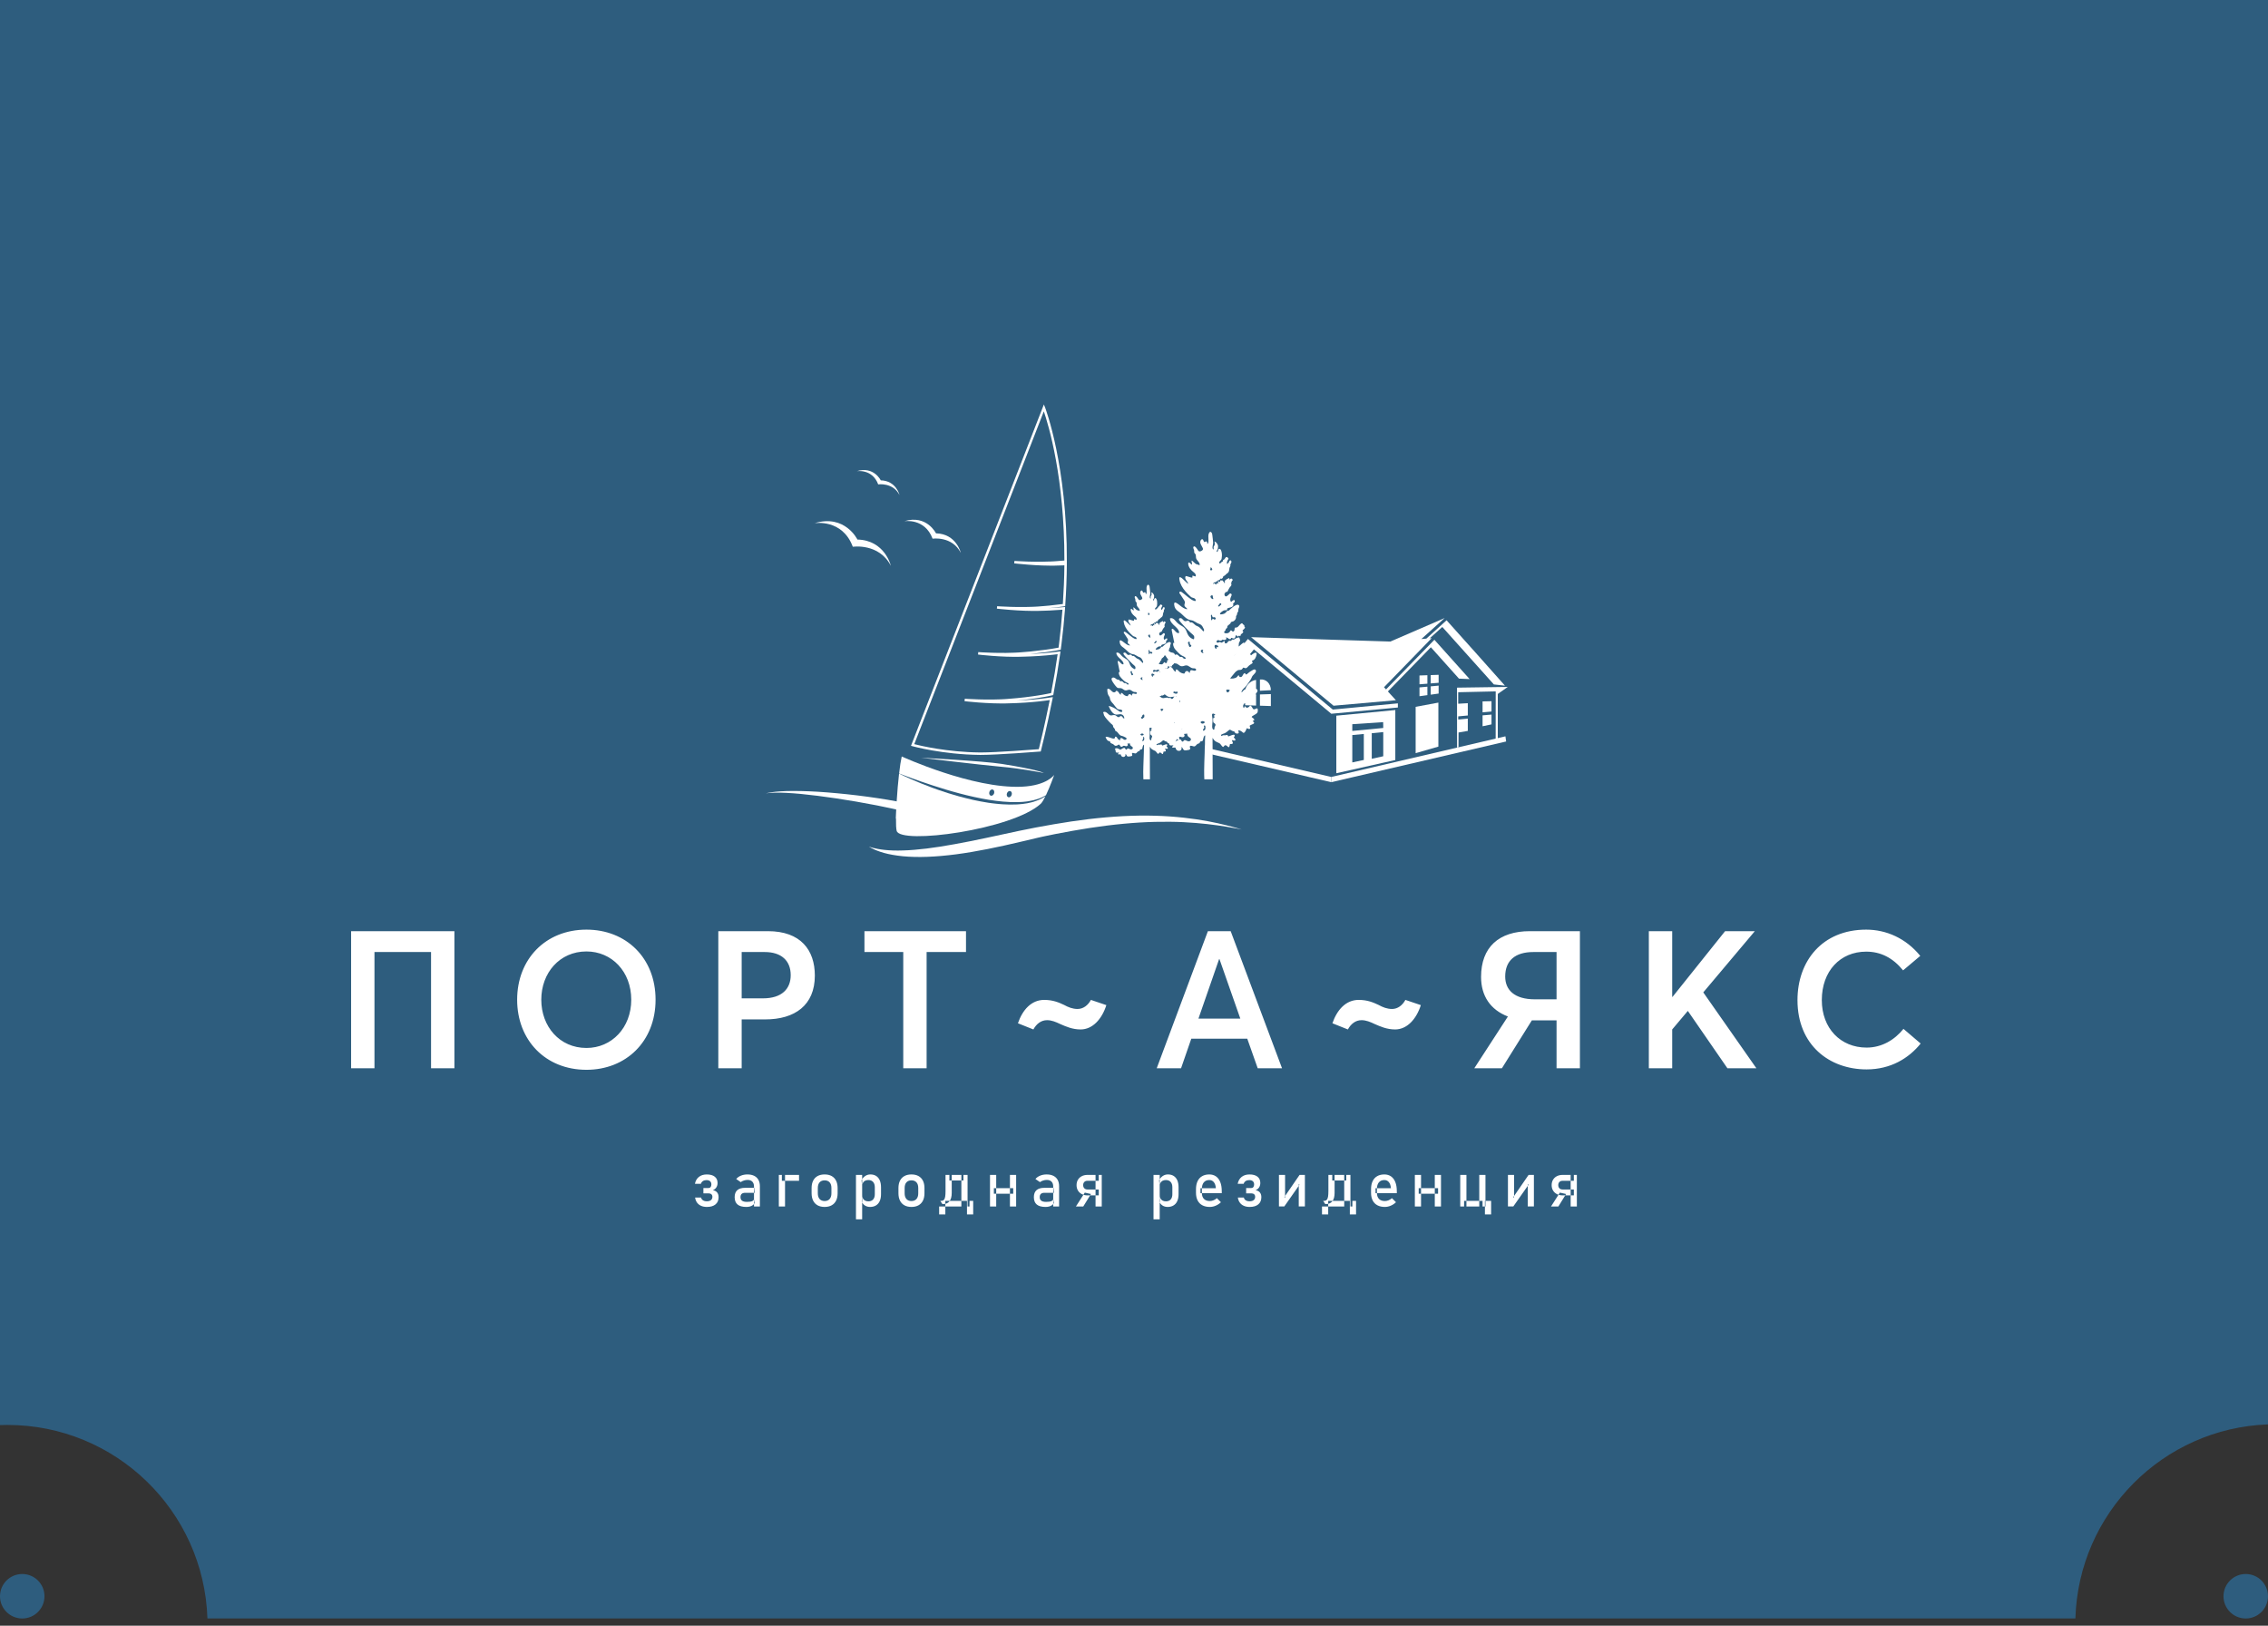 <?xml version="1.0" encoding="UTF-8"?> <svg xmlns="http://www.w3.org/2000/svg" width="180" height="129" viewBox="0 0 180 129" fill="none"><rect x="0" y="0" width="180" height="129" fill="#333333" stroke="none"/><path fill-rule="evenodd" clip-rule="evenodd" d="M0 0H180V113.026C171.659 113.331 164.959 120.067 164.714 128.423H16.463C16.184 119.897 9.184 113.07 0.589 113.07C0.392 113.07 0.196 113.074 0 113.081V0Z" fill="#2E5D7E"></path><g clip-path="url(#clip0_140_649)"><path fill-rule="evenodd" clip-rule="evenodd" d="M27.866 84.766H29.72V75.544H34.21V84.766H36.064V73.889H27.866V84.766ZM46.544 84.889C49.685 84.889 52.029 82.637 52.029 79.328C52.029 76.003 49.685 73.767 46.544 73.767C43.28 73.767 41.043 76.126 41.043 79.328C41.043 82.529 43.28 84.889 46.544 84.889ZM46.544 83.157C44.414 83.157 42.959 81.457 42.959 79.328C42.959 77.198 44.414 75.498 46.544 75.498C48.551 75.498 50.099 77.091 50.099 79.328C50.099 81.549 48.551 83.157 46.544 83.157ZM57.009 84.766H58.863V80.89H60.732C63.076 80.89 64.67 79.772 64.67 77.413C64.67 75.39 63.551 73.889 60.946 73.889H57.009V84.766ZM58.863 79.22V75.544H60.686C62.019 75.544 62.755 76.233 62.755 77.382C62.755 78.454 62.065 79.22 60.548 79.22H58.863ZM71.687 84.766H73.541V75.544H76.667V73.889H68.607V75.544H71.687V84.766ZM91.804 84.766H93.735L94.547 82.422H98.99L99.818 84.766H101.748L97.673 73.889H95.865L91.804 84.766ZM95.114 80.829L96.753 76.11H96.784L98.439 80.829H95.114ZM85.768 81.687C86.703 81.687 87.453 80.875 87.806 79.757L86.58 79.343C86.35 79.772 85.967 80.063 85.523 80.063C85.124 80.063 84.787 79.925 84.45 79.741C84.052 79.557 83.592 79.343 82.872 79.343C81.861 79.343 81.156 80.124 80.788 81.197L82.014 81.687C82.259 81.243 82.627 80.951 83.102 80.951C83.454 80.951 83.791 81.089 84.144 81.258C84.603 81.457 85.109 81.687 85.768 81.687ZM110.727 81.687C111.662 81.687 112.412 80.875 112.765 79.757L111.539 79.343C111.309 79.772 110.926 80.063 110.482 80.063C110.083 80.063 109.746 79.925 109.409 79.741C109.011 79.557 108.551 79.343 107.831 79.343C106.82 79.343 106.115 80.124 105.747 81.197L106.973 81.687C107.218 81.243 107.586 80.951 108.061 80.951C108.413 80.951 108.75 81.089 109.103 81.258C109.562 81.457 110.068 81.687 110.727 81.687ZM117.009 84.766H119.2L121.575 80.967H123.536V84.766H125.39V73.889H121.422C118.939 73.889 117.545 75.176 117.545 77.52C117.545 79.021 118.28 80.124 119.675 80.66L117.009 84.766ZM121.82 79.297C120.18 79.297 119.46 78.546 119.46 77.489C119.46 76.218 120.257 75.544 121.697 75.544H123.536V79.297H121.82ZM130.86 84.766H132.714V81.687L133.955 80.216L137.096 84.766H139.394L135.181 78.746L139.272 73.889H136.912L132.744 79.098H132.714V73.889H130.86V84.766ZM148.143 84.858C150.058 84.858 151.498 83.969 152.433 82.805L151.069 81.641C150.38 82.499 149.369 83.127 148.143 83.127C146.074 83.127 144.588 81.595 144.588 79.358C144.588 77.06 146.044 75.513 148.112 75.513C149.261 75.513 150.227 76.003 151.039 76.999L152.402 75.85C151.269 74.456 149.706 73.767 148.112 73.767C144.619 73.767 142.657 76.264 142.657 79.358C142.657 82.928 145.186 84.858 148.143 84.858Z" fill="white"></path><path fill-rule="evenodd" clip-rule="evenodd" d="M72.983 64.385C72.979 64.452 72.954 64.519 72.93 64.562C72.914 64.585 72.897 64.603 72.889 64.617C72.873 64.632 72.857 64.645 72.849 64.654C72.804 64.694 72.772 64.707 72.747 64.718C72.698 64.74 72.666 64.749 72.638 64.756C72.609 64.763 72.585 64.768 72.564 64.772C72.475 64.787 72.402 64.791 72.329 64.796C72.26 64.8 72.191 64.801 72.122 64.804H72.094C72.094 64.804 72.081 64.805 72.077 64.806L72.029 64.812L71.943 64.825C71.887 64.833 71.826 64.842 71.765 64.85C71.541 64.885 71.322 64.92 71.111 64.954C71.111 64.735 71.119 64.493 71.132 64.235C70.973 64.198 70.815 64.163 70.656 64.129C70.299 64.051 69.942 63.978 69.577 63.906C68.493 63.693 67.397 63.507 66.37 63.352C65.338 63.199 64.376 63.077 63.552 62.998C62.72 62.92 62.026 62.889 61.543 62.898C61.088 62.905 60.816 62.95 60.788 62.955C60.8 62.951 60.865 62.934 60.979 62.91C61.104 62.884 61.295 62.852 61.539 62.828C61.782 62.803 62.075 62.782 62.42 62.771C62.761 62.761 63.142 62.761 63.565 62.77C64.401 62.787 65.375 62.846 66.418 62.944C67.462 63.04 68.57 63.171 69.678 63.339C70.174 63.413 70.669 63.495 71.164 63.588C71.217 63.598 71.274 63.609 71.326 63.62C71.598 63.674 71.87 63.73 72.138 63.798C72.272 63.832 72.406 63.868 72.552 63.919C72.589 63.933 72.625 63.946 72.666 63.965C72.711 63.985 72.751 64 72.824 64.058C72.849 64.075 72.873 64.092 72.901 64.133C72.918 64.155 72.938 64.181 72.954 64.222C72.971 64.26 72.987 64.32 72.983 64.385Z" fill="white"></path><path fill-rule="evenodd" clip-rule="evenodd" d="M95.45 55.752C95.498 55.73 95.522 55.697 95.558 55.664C95.643 55.566 95.691 55.654 95.678 55.402C95.678 55.216 95.498 55.326 95.474 55.402C95.462 55.49 95.462 55.49 95.414 55.533C95.378 55.555 95.318 55.588 95.354 55.643C95.378 55.675 95.427 55.73 95.45 55.752ZM96.124 49.03C96.124 49.085 96.1 49.249 96.184 49.205C96.221 49.183 96.208 49.139 96.233 49.096C96.329 49.085 96.317 49.194 96.438 49.15C96.51 49.128 96.498 49.041 96.438 48.997C96.376 48.932 96.281 49.03 96.233 48.953C96.196 48.888 96.208 48.8 96.148 48.779C96.064 48.812 96.124 48.943 96.124 49.03ZM94.343 50.921C94.234 50.997 94.294 51.041 94.331 51.15C94.355 51.227 94.379 51.391 94.487 51.325C94.511 51.303 94.571 51.26 94.548 51.227C94.536 51.194 94.487 51.15 94.463 51.139C94.415 51.085 94.439 51.063 94.427 50.986C94.427 50.943 94.391 50.888 94.343 50.921ZM96.51 51.489C96.605 51.446 96.522 51.424 96.545 51.358C96.605 51.336 96.605 51.369 96.642 51.358C96.69 51.358 96.738 51.26 96.605 51.216C96.569 51.205 96.533 51.172 96.51 51.172C96.329 51.15 96.389 51.435 96.51 51.489ZM95.546 57.588C95.534 57.664 95.619 57.697 95.546 57.796C95.51 57.85 95.462 57.894 95.474 57.981C95.534 57.981 95.57 57.96 95.607 57.938C95.655 57.894 95.655 57.894 95.667 57.807C95.678 57.708 95.678 57.501 95.546 57.588ZM95.402 57.227C95.33 57.249 95.246 57.282 95.305 57.358C95.354 57.402 95.402 57.435 95.486 57.413C95.739 57.337 95.558 57.194 95.402 57.227ZM97.4 54.943C97.521 54.954 97.533 54.867 97.557 54.834C97.581 54.801 97.593 54.823 97.604 54.779C97.581 54.746 97.557 54.724 97.508 54.724C97.484 54.724 97.46 54.724 97.436 54.724C97.412 54.724 97.4 54.714 97.364 54.714C97.279 54.834 97.328 54.812 97.364 54.888C97.376 54.899 97.388 54.932 97.4 54.943ZM96.172 47.237C95.944 47.303 96.16 47.522 96.221 47.533C96.364 47.566 96.257 47.478 96.245 47.281C96.233 47.227 96.221 47.227 96.172 47.237ZM95.498 51.828C95.51 51.719 95.45 51.719 95.439 51.653C95.462 51.609 95.498 51.631 95.486 51.555C95.45 51.544 95.281 51.544 95.305 51.686C95.318 51.752 95.427 51.817 95.498 51.828ZM96.678 48.112C96.702 48.123 96.738 48.134 96.761 48.112C96.798 48.101 96.798 48.09 96.822 48.057C96.858 47.992 97.003 47.992 96.882 47.871C96.773 47.871 96.773 47.981 96.702 48.035C96.678 48.068 96.666 48.068 96.678 48.112ZM96.221 45.194C96.208 45.161 96.196 45.128 96.172 45.084C96.148 45.052 96.136 45.03 96.064 45.03C96.064 45.095 96.088 45.106 96.064 45.139C96.04 45.172 96.028 45.194 96.064 45.227C96.136 45.325 96.172 45.227 96.172 45.227C96.196 45.194 96.184 45.215 96.221 45.194ZM96.413 56.856C96.376 56.856 96.293 56.845 96.352 56.779C96.376 56.746 96.425 56.757 96.449 56.714C96.438 56.659 96.221 56.561 96.196 56.692C96.184 56.779 96.221 56.965 96.233 57.053C96.257 57.26 96.16 57.643 96.233 57.818C96.245 57.85 96.293 57.927 96.352 57.894C96.401 57.872 96.376 57.785 96.389 57.73C96.401 57.632 96.533 57.544 96.425 57.424C96.352 57.337 96.281 57.402 96.281 57.162C96.281 57.096 96.268 57.009 96.305 56.976C96.352 56.921 96.413 56.954 96.413 56.856ZM91.514 55.074V55.085C91.574 55.151 91.574 55.293 91.611 55.38C91.694 55.577 92.14 56.058 92.321 56.222C92.368 56.266 92.501 56.353 92.513 56.419C92.549 56.528 92.49 56.528 92.634 56.681C92.79 56.845 92.682 56.877 92.754 56.943C92.778 56.965 92.85 56.998 92.887 57.02C93.055 57.129 93.151 57.435 93.416 57.457C93.488 57.468 93.621 57.533 93.693 57.566C93.765 57.61 93.91 57.654 93.885 57.752C93.861 57.85 93.73 57.883 93.621 57.828C93.561 57.796 93.356 57.566 93.248 57.741C93.211 57.796 93.248 57.828 93.271 57.883C92.91 57.883 93.007 57.522 92.742 57.533C92.694 57.632 92.742 57.719 92.598 57.73C92.345 57.73 92.068 57.512 91.767 57.555C91.779 57.654 91.887 57.839 91.936 57.883C92.092 58.058 92.213 57.927 92.237 58.08C92.261 58.222 92.417 58.222 92.525 58.288C92.622 58.342 92.658 58.484 92.85 58.452C92.922 58.441 92.982 58.408 93.019 58.375C93.224 58.189 93.224 58.703 93.464 58.528C93.513 58.495 93.561 58.452 93.633 58.452C93.705 58.452 93.753 58.495 93.837 58.506C93.958 58.506 94.09 58.397 93.958 58.244L94.222 58.211C94.222 58.364 94.282 58.441 94.367 58.495C94.451 58.55 94.584 58.626 94.487 58.758C94.391 58.867 94.27 58.823 94.162 58.769C93.934 58.648 93.946 58.834 93.873 58.845C93.742 58.867 93.776 58.648 93.633 58.67C93.513 58.692 93.416 58.758 93.344 58.812C93.175 58.943 93.031 58.572 92.694 58.758C92.742 58.801 92.754 58.812 92.765 58.9C92.79 59.184 92.85 59.162 93.127 59.14C93.115 59.184 93.091 59.184 93.067 59.217C93.043 59.238 93.019 59.26 93.031 59.293C93.091 59.392 93.259 59.249 93.308 59.359C93.332 59.402 93.308 59.424 93.356 59.479C93.428 59.588 93.596 59.621 93.705 59.534C93.825 59.424 93.753 59.337 93.789 59.271C93.813 59.282 93.789 59.271 93.813 59.293C93.837 59.315 93.922 59.501 93.97 59.523C94.042 59.566 94.282 59.523 94.367 59.501C94.559 59.435 94.391 59.304 94.439 59.217C94.499 59.107 94.692 59.249 94.801 59.227C94.896 59.206 94.956 59.085 95.041 59.031C95.089 59.009 95.161 58.998 95.198 58.965C95.246 58.922 95.21 58.856 95.281 58.834C95.354 58.812 95.402 58.834 95.45 58.779C95.51 58.703 95.474 58.495 95.619 58.353C95.643 58.331 95.631 58.342 95.631 58.353C95.667 58.375 95.643 58.484 95.643 58.528C95.631 58.659 95.631 58.9 95.631 59.053C95.619 59.282 95.607 59.523 95.607 59.763C95.595 59.993 95.595 60.233 95.582 60.474C95.57 60.692 95.558 61.457 95.582 61.84H96.245L96.233 58.55C96.305 58.626 96.317 58.758 96.569 58.878C96.642 58.922 96.738 58.943 96.798 58.987C96.882 59.053 96.942 59.173 97.027 59.249C97.147 59.359 97.135 59.042 97.34 59.162C97.376 59.184 97.412 59.217 97.436 59.238C97.569 59.402 97.593 59.151 97.616 59.042C97.713 59.02 97.833 59.075 97.845 58.954C97.845 58.867 97.773 58.823 97.773 58.725C97.809 58.725 98.026 58.823 98.05 58.714C98.061 58.637 97.942 58.561 97.918 58.495C97.942 58.452 98.013 58.43 97.99 58.353C97.978 58.277 97.893 58.298 97.821 58.32C97.701 58.342 97.533 58.441 97.484 58.43C97.4 58.386 97.508 58.266 97.267 58.342C97.195 58.353 97.147 58.342 97.087 58.342C97.003 58.353 97.015 58.386 96.966 58.397C96.919 58.386 96.907 58.364 96.907 58.309C97.003 58.244 97.051 58.233 97.183 58.189C97.304 58.145 97.436 58.014 97.533 57.938C97.664 57.828 97.713 58.025 97.954 58.036C98.002 58.124 98.038 58.222 98.207 58.211C98.387 58.2 98.29 58.036 98.266 57.949C98.411 57.949 98.507 58.014 98.604 58.091C98.651 58.135 98.712 58.244 98.856 58.003C98.88 57.96 98.929 57.807 98.953 57.785C99.037 57.796 99.133 57.883 99.193 57.828C99.278 57.763 99.169 57.664 99.181 57.588C99.206 57.555 99.398 57.468 99.458 57.446C99.639 57.348 99.446 57.271 99.41 57.206C99.41 57.206 99.41 57.206 99.422 57.206C99.458 57.194 99.495 57.184 99.53 57.151C99.603 57.063 99.398 56.954 99.338 56.9C99.35 56.834 99.446 56.79 99.506 56.757C99.627 56.681 99.783 56.626 99.819 56.473C99.832 56.408 99.844 56.255 99.783 56.211C99.711 56.178 99.53 56.364 99.446 56.244C99.398 56.167 99.313 56.036 99.266 55.981C99.206 55.981 99.193 56.003 99.169 56.036C99.097 56.145 98.953 56.178 98.904 56.145C98.868 56.091 98.856 56.014 98.76 56.069C98.748 56.134 98.772 56.123 98.736 56.178C98.663 56.167 98.651 56.047 98.663 55.981C98.675 55.927 98.7 55.905 98.712 55.883C98.784 55.719 98.916 55.872 99.037 55.806C99.109 55.774 99.145 55.719 99.145 55.621C99.242 55.621 99.302 55.577 99.338 55.511C99.386 55.391 99.361 55.391 99.482 55.347C99.554 55.315 99.639 55.293 99.651 55.216C99.687 55.085 99.627 55.085 99.723 54.976C99.758 54.921 99.832 54.856 99.795 54.757C99.771 54.692 99.699 54.626 99.59 54.659C99.506 54.681 99.495 54.757 99.361 54.714C99.242 54.67 99.206 54.703 99.097 54.724L99.169 54.517C99.073 54.506 99.037 54.571 98.989 54.615C98.941 54.67 98.892 54.67 98.808 54.703C98.675 54.757 98.651 54.877 98.532 54.943C98.519 54.812 98.675 54.659 98.736 54.604C98.916 54.44 99.073 54.2 99.206 54.003C99.326 53.828 99.338 53.741 99.398 53.642C99.47 53.544 99.578 53.468 99.651 53.347C99.735 53.183 99.627 53.052 99.435 53.161C99.145 53.325 99.169 53.325 98.953 53.5C98.868 53.566 98.844 53.468 98.808 53.413C98.616 53.413 98.651 53.773 98.424 53.719C98.327 53.697 98.351 53.642 98.327 53.588C98.242 53.599 98.219 53.653 98.182 53.708C98.061 53.839 97.725 53.883 97.616 53.817C97.569 53.784 97.557 53.73 97.496 53.697C97.412 53.632 97.388 53.697 97.352 53.741C97.292 53.784 97.207 53.73 97.183 53.686C97.159 53.632 97.171 53.544 97.171 53.478C97.243 53.413 97.304 53.457 97.364 53.413C97.4 53.38 97.4 53.369 97.472 53.38C97.616 53.402 97.616 53.293 97.738 53.271C97.809 53.249 97.881 53.293 97.954 53.304C98.146 53.325 98.158 53.172 98.339 53.161C98.447 53.161 98.483 53.161 98.555 53.118C98.604 53.074 98.628 53.03 98.663 52.976C98.784 52.976 98.821 53.074 98.953 52.987C99.073 52.888 99.073 52.823 99.338 52.67C99.482 52.593 99.386 52.56 99.361 52.44L99.398 52.418C99.603 52.353 99.675 52.167 99.723 51.97C99.771 51.795 99.663 51.752 99.53 51.828C99.41 51.894 99.373 51.937 99.29 52.003C99.254 51.959 99.23 51.872 99.145 51.926C99.049 51.97 99.121 52.003 98.833 52.123C98.76 52.145 98.724 52.189 98.675 52.211C98.663 52.025 98.856 52.069 98.868 51.861C98.868 51.784 98.856 51.697 98.772 51.686C98.7 51.675 98.64 51.752 98.604 51.784C98.507 51.894 98.399 51.894 98.254 51.97C98.195 52.003 98.135 52.025 98.11 52.09C98.086 52.178 98.013 52.189 97.954 52.134C97.942 52.014 98.11 51.905 98.195 51.861C98.278 51.806 98.483 51.719 98.544 51.675C98.64 51.588 98.604 51.555 98.604 51.478C98.604 51.336 98.892 51.358 98.808 51.194C98.748 51.063 98.784 51.019 98.736 50.997C98.651 50.954 98.387 51.271 98.303 51.303C98.315 51.238 98.315 51.041 98.339 50.986C98.375 50.899 98.447 50.866 98.411 50.746C98.399 50.702 98.375 50.659 98.363 50.615C98.327 50.571 98.303 50.571 98.242 50.593C98.061 50.637 97.954 50.768 97.893 50.757C97.833 50.757 97.821 50.724 97.761 50.779C97.738 50.812 97.713 50.855 97.664 50.855C97.593 50.855 97.581 50.834 97.521 50.866C97.448 50.91 97.412 50.997 97.352 51.041C97.304 51.063 97.243 51.063 97.219 51.03C97.183 50.986 97.207 50.932 97.207 50.877C97.075 50.877 97.015 51.03 96.907 50.986C96.846 50.954 96.846 50.921 96.75 50.965C96.702 50.986 96.642 51.008 96.593 50.986C96.485 50.943 96.593 50.746 96.727 50.801C96.773 50.822 96.81 50.844 96.895 50.834C96.931 50.822 96.978 50.812 97.003 50.779L97.015 50.746C97.051 50.779 97.171 50.79 97.219 50.779C97.279 50.757 97.34 50.724 97.34 50.648C97.316 50.626 97.279 50.615 97.279 50.593C97.472 50.56 97.496 50.746 97.641 50.713C97.701 50.702 97.689 50.659 97.701 50.615C97.785 50.593 97.881 50.713 97.978 50.648C98.061 50.582 98.038 50.484 98.086 50.407C98.195 50.407 98.158 50.517 98.266 50.506L98.29 50.451C98.399 50.473 98.507 50.473 98.471 50.342C98.532 50.309 98.579 50.265 98.628 50.221C98.712 50.123 98.663 50.112 98.604 50.047C98.628 49.981 98.868 49.85 98.796 49.751C98.76 49.708 98.748 49.751 98.76 49.675C98.76 49.62 98.748 49.609 98.724 49.587C98.555 49.489 98.651 49.555 98.616 49.467C98.544 49.434 98.471 49.5 98.435 49.533C98.399 49.566 98.351 49.62 98.315 49.664C98.278 49.708 98.231 49.762 98.17 49.784C98.086 49.817 98.013 49.751 97.99 49.861C97.966 49.937 97.99 50.014 97.942 50.068C97.881 50.134 97.821 50.123 97.773 50.068C97.701 49.992 97.676 50.003 97.629 50.09C97.593 50.145 97.557 50.189 97.496 50.221C97.364 50.287 97.111 50.265 97.159 50.134C97.183 50.079 97.255 50.057 97.267 49.992C97.279 49.948 97.279 49.915 97.304 49.893C97.328 49.861 97.352 49.861 97.376 49.839C97.436 49.784 97.364 49.719 97.448 49.642C97.521 49.577 97.581 49.544 97.652 49.467C97.701 49.413 97.652 49.413 97.689 49.369C97.701 49.347 97.833 49.325 97.881 49.303C97.978 49.26 98.086 49.139 98.098 49.008C98.11 48.855 98.073 48.921 98.158 48.8C98.195 48.757 98.17 48.68 98.207 48.615C98.254 48.538 98.29 48.527 98.278 48.418C98.278 48.32 98.303 48.287 98.327 48.221C98.411 48.057 98.303 47.937 98.122 48.003C97.954 48.068 97.785 48.21 97.652 48.331C97.641 48.342 97.533 48.451 97.533 48.451C97.46 48.483 97.436 48.418 97.34 48.538C97.232 48.669 97.207 48.691 97.027 48.735C96.63 48.822 96.907 48.56 97.063 48.473C97.267 48.352 97.424 48.516 97.388 48.298C97.533 48.188 97.749 48.232 97.857 48.079C97.942 47.948 97.785 47.948 97.918 47.839C97.954 47.817 97.978 47.795 97.99 47.74C98.013 47.675 97.99 47.642 97.966 47.62C97.881 47.576 97.749 47.751 97.701 47.762C97.545 47.566 97.725 47.325 97.749 47.227C97.761 47.15 97.713 47.096 97.652 47.096C97.593 47.085 97.545 47.161 97.508 47.194C97.472 47.227 97.424 47.259 97.388 47.292C97.207 47.413 97.159 47.172 97.183 47.117C97.195 47.085 97.267 46.997 97.279 46.986C97.352 46.943 97.388 47.008 97.436 46.91C97.484 46.822 97.545 46.669 97.593 46.615C97.797 46.385 97.725 46.44 97.713 46.309C97.713 46.276 97.738 46.156 97.761 46.123C97.773 46.068 97.869 46.046 97.833 45.981C97.797 45.948 97.809 45.992 97.773 45.948L97.738 45.904C97.664 45.893 97.616 45.981 97.569 46.035C97.581 45.992 97.604 45.981 97.581 45.926C97.569 45.904 97.533 45.871 97.496 45.871C97.448 45.904 97.472 45.937 97.388 45.948C97.304 45.959 97.352 45.981 97.292 46.024C97.243 46.046 97.207 46.046 97.207 46.123C97.207 46.199 97.232 46.199 97.195 46.276C97.171 46.265 97.183 46.276 97.159 46.243C97.135 46.221 97.135 46.166 97.135 46.134L97.087 46.156L97.027 46.046C97.003 46.057 97.015 46.057 96.99 46.068C96.81 46.002 96.87 46.09 96.822 46.177C96.727 46.188 96.738 46.09 96.666 46.134C96.63 46.199 96.727 46.221 96.666 46.309C96.593 46.309 96.642 46.287 96.581 46.265C96.533 46.287 96.557 46.319 96.545 46.374C96.461 46.396 96.425 46.276 96.352 46.276C96.317 46.309 96.341 46.33 96.293 46.341C96.245 46.287 96.305 46.287 96.341 46.243C96.389 46.177 96.389 46.221 96.473 46.199C96.533 46.177 96.51 46.145 96.569 46.123C96.642 46.101 96.63 46.112 96.666 46.046C96.738 46.035 96.773 46.046 96.81 45.992C96.882 45.871 96.858 45.915 96.942 45.926C96.978 45.937 97.039 45.86 97.051 45.839C97.087 45.762 97.039 45.762 97.135 45.707C97.328 45.598 97.255 45.587 97.364 45.522C97.641 45.347 97.496 45.172 97.629 44.953C97.676 44.866 97.629 44.844 97.652 44.778C97.676 44.724 97.701 44.702 97.725 44.636C97.761 44.472 97.629 44.396 97.557 44.538C97.533 44.603 97.521 44.636 97.484 44.68C97.46 44.702 97.4 44.745 97.364 44.757C97.424 44.625 97.328 44.625 97.4 44.538C97.424 44.494 97.424 44.494 97.436 44.44C97.484 44.341 97.557 44.374 97.436 44.243C97.292 44.101 97.232 44.33 97.159 44.396C97.111 44.429 97.075 44.407 97.063 44.472C97.039 44.538 97.063 44.56 96.99 44.582C96.895 44.614 96.882 44.702 96.81 44.735C96.798 44.724 96.798 44.691 96.786 44.669C96.773 44.636 96.761 44.647 96.75 44.614C96.773 44.582 96.822 44.516 96.858 44.483C96.895 44.44 96.942 44.407 96.954 44.33C96.978 44.232 96.99 43.991 96.966 43.882C96.954 43.762 96.895 43.576 96.81 43.554C96.642 43.5 96.714 43.795 96.569 43.795C96.557 43.718 96.557 43.707 96.593 43.663C96.666 43.598 96.678 43.379 96.666 43.292C96.63 43.15 96.51 42.997 96.389 42.964C96.401 43.084 96.449 43.183 96.376 43.292C96.341 43.347 96.317 43.358 96.317 43.445C96.317 43.5 96.329 43.554 96.317 43.609C96.136 43.532 96.293 43.205 96.281 43.062C96.268 42.975 96.233 42.485 96.208 42.397C96.196 42.332 96.172 42.266 96.124 42.233C96.112 42.223 96.076 42.212 96.076 42.201H96.04C96.016 42.223 96.004 42.223 95.979 42.255C95.967 42.278 95.955 42.299 95.944 42.321C95.824 42.54 96.016 43.161 95.811 43.15C95.811 43.095 95.824 43.051 95.799 43.008C95.691 42.844 95.595 43.172 95.51 42.888C95.439 42.658 95.21 42.855 95.269 43.106C95.293 43.183 95.342 43.27 95.378 43.336C95.474 43.521 95.57 43.62 95.293 43.74C95.173 43.784 95.125 43.729 95.076 43.663C95.041 43.598 94.825 43.259 94.728 43.379C94.667 43.445 94.74 43.576 94.764 43.642C94.801 43.751 94.74 43.838 94.825 43.915C94.993 44.057 94.836 44.21 94.993 44.418C95.052 44.516 95.269 44.691 95.198 44.855C95.173 44.855 95.198 44.855 95.173 44.844C95.113 44.8 95.089 44.811 95.017 44.789C94.825 44.757 94.679 44.494 94.571 44.483C94.559 44.614 94.631 44.702 94.596 44.811C94.559 44.8 94.475 44.702 94.439 44.68C94.27 44.516 94.246 44.822 94.439 45.106C94.536 45.237 94.596 45.292 94.716 45.39C94.812 45.467 94.933 45.554 94.896 45.74C94.825 45.74 94.716 45.685 94.643 45.675C94.631 45.707 94.631 45.784 94.631 45.839C94.463 45.828 94.27 45.729 94.102 45.707C93.958 45.981 94.294 46.112 94.294 46.33C94.234 46.298 94.042 46.09 93.981 46.046C93.922 45.992 93.705 45.74 93.608 45.817C93.596 45.839 93.596 45.882 93.596 45.915C93.596 45.948 93.608 45.97 93.608 46.002C93.656 46.341 93.861 46.669 94.078 46.921C94.198 47.063 94.331 47.194 94.475 47.325C94.571 47.413 94.584 47.413 94.74 47.456C94.872 47.489 94.933 47.631 94.884 47.675C94.86 47.708 94.801 47.686 94.776 47.675C94.511 47.62 94.042 47.15 93.789 46.986C93.742 46.953 93.633 46.921 93.608 46.986C93.572 47.052 93.645 47.128 93.681 47.172L93.981 47.631C94.114 47.861 93.981 47.882 94.005 48.046C94.018 48.178 94.21 48.221 94.222 48.342C93.993 48.32 93.825 48.178 93.693 48.079C93.633 48.035 93.284 47.729 93.211 47.828C93.163 47.893 93.199 48.079 93.224 48.156C93.296 48.363 93.428 48.451 93.596 48.571C93.91 48.789 94.114 49.161 94.536 49.216C94.704 49.238 94.704 49.27 94.825 49.325C94.872 49.358 94.908 49.369 94.956 49.402C95.125 49.533 95.342 49.467 95.498 49.839C95.558 49.959 95.607 49.992 95.51 50.101V50.112C95.462 50.079 95.439 50.025 95.402 49.981C95.305 49.883 95.161 49.73 95.029 49.686C94.788 49.62 94.667 49.303 94.463 49.402L94.451 49.391L94.439 49.38C94.415 49.325 94.391 49.292 94.343 49.27C94.258 49.238 94.222 49.26 94.151 49.281C93.922 49.369 93.873 49.019 93.668 49.052C93.596 49.052 93.549 49.106 93.572 49.183C93.633 49.347 94.331 50.057 94.499 50.21C94.559 50.265 94.716 50.385 94.752 50.451C94.788 50.506 94.788 50.593 94.776 50.659C94.752 50.757 94.692 50.724 94.631 50.691C94.379 50.571 94.27 50.385 94.186 50.145C94.03 49.686 93.765 49.719 93.44 49.423C93.32 49.325 93.139 48.975 92.862 49.063C92.814 49.292 93.103 49.555 93.211 49.653C93.296 49.73 93.633 50.014 93.572 50.232C93.416 50.276 93.284 50.09 93.211 50.014C93.079 49.861 92.946 49.817 93.007 50.079C93.031 50.232 93.187 50.921 93.199 51.008H93.127C93.055 51.139 93.163 51.358 93.211 51.446C93.296 51.577 93.392 51.653 93.476 51.752C93.561 51.839 93.668 51.948 93.789 52.014C93.898 52.079 94.102 52.134 94.114 52.254C93.885 52.331 93.91 52.145 93.801 52.134C93.753 52.123 93.717 52.145 93.656 52.123C93.596 52.101 93.537 52.014 93.488 51.981C93.404 51.916 93.344 51.916 93.259 51.97C93.211 51.861 93.175 51.806 93.031 51.784C92.899 51.773 92.85 51.719 92.765 51.653C92.706 51.609 92.573 51.522 92.453 51.588C92.356 51.631 92.356 51.752 92.405 51.861C92.501 52.069 92.742 52.396 92.899 52.55C92.994 52.637 93.055 52.637 93.211 52.637C93.513 52.626 93.561 52.855 93.789 52.866C93.91 52.877 94.005 52.812 94.114 52.801C94.367 52.779 94.451 53.02 94.704 53.03C94.764 53.03 94.825 53.03 94.872 53.052C94.908 53.074 94.956 53.129 94.921 53.172C94.86 53.282 94.704 53.194 94.608 53.183C94.463 53.161 94.415 53.271 94.439 53.391C94.331 53.38 94.343 53.238 94.198 53.249C94.065 53.249 94.054 53.358 94.005 53.446C93.873 53.468 93.681 53.369 93.608 53.304C93.525 53.238 93.428 53.052 93.296 53.151C93.32 53.216 93.332 53.205 93.32 53.293C93.211 53.293 93.139 53.161 93.091 53.074C93.043 53.008 92.946 52.877 92.814 52.921C92.79 52.976 92.802 52.987 92.742 53.03C92.706 53.052 92.658 53.063 92.61 53.063C92.368 53.052 92.2 52.593 91.948 52.724C91.924 52.921 91.971 53.194 92.044 53.336C92.092 53.424 92.152 53.489 92.188 53.577C92.225 53.675 92.2 53.741 92.261 53.85C92.333 54.014 92.465 54.145 92.573 54.265C92.67 54.407 92.79 54.539 92.899 54.67C93.067 54.877 93.308 54.724 93.428 54.877C93.5 54.965 93.452 55.074 93.284 55.041C93.127 55.009 92.887 54.768 92.61 54.626C92.525 54.582 92.176 54.429 92.079 54.44C92.092 54.462 92.116 54.528 92.128 54.56C92.249 54.812 92.417 55.151 92.694 55.271C92.934 55.38 93.127 55.227 93.356 55.282C93.537 55.326 93.668 55.49 93.656 55.708C93.488 55.686 93.5 55.468 93.32 55.457C93.175 55.446 93.175 55.686 92.91 55.49C92.85 55.446 92.778 55.358 92.658 55.358C92.405 55.336 92.308 55.511 92.044 55.249C91.936 55.151 91.743 54.943 91.514 55.074Z" fill="white"></path><path fill-rule="evenodd" clip-rule="evenodd" d="M90.64 57.052C90.678 57.035 90.697 57.009 90.725 56.983C90.791 56.906 90.829 56.975 90.82 56.777C90.82 56.631 90.678 56.717 90.659 56.777C90.65 56.846 90.65 56.846 90.611 56.88C90.583 56.897 90.535 56.923 90.564 56.966C90.583 56.992 90.621 57.035 90.64 57.052ZM91.17 51.767C91.17 51.809 91.151 51.938 91.217 51.904C91.245 51.887 91.236 51.852 91.255 51.818C91.33 51.809 91.321 51.895 91.416 51.861C91.473 51.844 91.463 51.775 91.416 51.741C91.369 51.689 91.293 51.767 91.255 51.706C91.227 51.655 91.236 51.586 91.189 51.569C91.123 51.595 91.17 51.698 91.17 51.767ZM89.769 53.253C89.684 53.313 89.731 53.348 89.76 53.434C89.779 53.494 89.797 53.623 89.883 53.571C89.901 53.554 89.949 53.52 89.93 53.494C89.92 53.468 89.883 53.434 89.864 53.425C89.826 53.382 89.845 53.365 89.835 53.305C89.835 53.27 89.807 53.227 89.769 53.253ZM91.473 53.7C91.549 53.666 91.482 53.649 91.501 53.597C91.549 53.58 91.549 53.606 91.577 53.597C91.615 53.597 91.652 53.52 91.549 53.485C91.52 53.477 91.491 53.451 91.473 53.451C91.33 53.434 91.378 53.657 91.473 53.7ZM90.715 58.496C90.706 58.556 90.772 58.582 90.715 58.659C90.687 58.702 90.65 58.736 90.659 58.805C90.706 58.805 90.735 58.788 90.763 58.771C90.8 58.736 90.8 58.736 90.81 58.668C90.82 58.59 90.82 58.427 90.715 58.496ZM90.602 58.212C90.546 58.229 90.479 58.255 90.526 58.315C90.564 58.35 90.602 58.375 90.668 58.358C90.867 58.298 90.725 58.186 90.602 58.212ZM92.173 56.416C92.267 56.425 92.277 56.356 92.296 56.33C92.315 56.304 92.325 56.322 92.334 56.287C92.315 56.261 92.296 56.244 92.258 56.244C92.239 56.244 92.22 56.244 92.202 56.244C92.183 56.244 92.173 56.236 92.145 56.236C92.079 56.33 92.116 56.313 92.145 56.373C92.155 56.382 92.164 56.407 92.173 56.416ZM91.208 50.357C91.028 50.409 91.198 50.58 91.245 50.589C91.359 50.615 91.274 50.546 91.265 50.392C91.255 50.349 91.245 50.349 91.208 50.357ZM90.678 53.967C90.687 53.881 90.64 53.881 90.63 53.829C90.65 53.795 90.678 53.812 90.668 53.752C90.64 53.743 90.507 53.743 90.526 53.855C90.535 53.906 90.621 53.958 90.678 53.967ZM91.606 51.044C91.624 51.053 91.652 51.062 91.671 51.044C91.7 51.036 91.7 51.027 91.719 51.002C91.747 50.95 91.861 50.95 91.766 50.855C91.681 50.855 91.681 50.941 91.624 50.984C91.606 51.01 91.596 51.01 91.606 51.044ZM91.245 48.75C91.236 48.724 91.227 48.698 91.208 48.664C91.189 48.638 91.18 48.621 91.123 48.621C91.123 48.673 91.141 48.681 91.123 48.707C91.104 48.733 91.094 48.75 91.123 48.776C91.18 48.853 91.208 48.776 91.208 48.776C91.227 48.75 91.217 48.767 91.245 48.75ZM91.397 57.92C91.369 57.92 91.302 57.911 91.35 57.86C91.369 57.834 91.406 57.843 91.426 57.808C91.416 57.765 91.245 57.688 91.227 57.791C91.217 57.86 91.245 58.006 91.255 58.075C91.274 58.238 91.198 58.539 91.255 58.676C91.265 58.702 91.302 58.762 91.35 58.736C91.387 58.719 91.369 58.65 91.378 58.608C91.387 58.53 91.491 58.461 91.406 58.367C91.35 58.298 91.293 58.35 91.293 58.161C91.293 58.109 91.284 58.04 91.312 58.014C91.35 57.971 91.397 57.997 91.397 57.92ZM87.545 56.519V56.528C87.592 56.579 87.592 56.691 87.621 56.76C87.687 56.914 88.037 57.293 88.179 57.421C88.217 57.456 88.321 57.525 88.33 57.576C88.359 57.662 88.312 57.662 88.425 57.782C88.548 57.911 88.463 57.937 88.52 57.989C88.539 58.006 88.595 58.032 88.624 58.049C88.756 58.135 88.832 58.375 89.04 58.393C89.097 58.401 89.201 58.453 89.258 58.479C89.315 58.513 89.428 58.547 89.41 58.625C89.39 58.702 89.286 58.728 89.201 58.685C89.154 58.659 88.993 58.479 88.908 58.616C88.88 58.659 88.908 58.685 88.927 58.728C88.643 58.728 88.719 58.444 88.51 58.453C88.473 58.53 88.51 58.599 88.397 58.608C88.198 58.608 87.98 58.436 87.744 58.47C87.753 58.547 87.839 58.693 87.876 58.728C88 58.865 88.094 58.762 88.113 58.883C88.132 58.994 88.254 58.994 88.34 59.046C88.415 59.089 88.444 59.2 88.595 59.175C88.652 59.166 88.7 59.14 88.728 59.115C88.889 58.968 88.889 59.372 89.078 59.235C89.116 59.209 89.154 59.175 89.21 59.175C89.267 59.175 89.305 59.209 89.371 59.218C89.466 59.218 89.57 59.132 89.466 59.011L89.675 58.986C89.675 59.106 89.722 59.166 89.788 59.209C89.855 59.252 89.959 59.312 89.883 59.415C89.807 59.501 89.712 59.467 89.627 59.424C89.447 59.329 89.457 59.475 89.4 59.484C89.296 59.501 89.325 59.329 89.21 59.347C89.116 59.364 89.04 59.415 88.984 59.458C88.851 59.562 88.737 59.269 88.473 59.415C88.51 59.45 88.52 59.458 88.53 59.527C88.548 59.751 88.595 59.733 88.813 59.716C88.804 59.751 88.785 59.751 88.766 59.776C88.747 59.794 88.728 59.811 88.737 59.837C88.785 59.914 88.917 59.802 88.955 59.888C88.974 59.922 88.955 59.94 88.993 59.983C89.05 60.069 89.182 60.094 89.267 60.026C89.362 59.94 89.305 59.871 89.334 59.819C89.353 59.828 89.334 59.819 89.353 59.837C89.371 59.854 89.438 60 89.475 60.017C89.533 60.051 89.722 60.017 89.788 60C89.94 59.948 89.807 59.845 89.845 59.776C89.892 59.69 90.044 59.802 90.129 59.785C90.205 59.768 90.252 59.673 90.318 59.63C90.356 59.613 90.413 59.604 90.441 59.579C90.479 59.544 90.45 59.493 90.507 59.475C90.564 59.458 90.602 59.475 90.64 59.432C90.687 59.372 90.659 59.209 90.772 59.097C90.791 59.08 90.782 59.089 90.782 59.097C90.81 59.115 90.791 59.2 90.791 59.235C90.782 59.338 90.782 59.527 90.782 59.647C90.772 59.828 90.763 60.017 90.763 60.206C90.753 60.386 90.753 60.576 90.744 60.765C90.735 60.937 90.725 61.538 90.744 61.839H91.265L91.255 59.252C91.312 59.312 91.321 59.415 91.52 59.51C91.577 59.544 91.652 59.562 91.7 59.596C91.766 59.647 91.813 59.742 91.88 59.802C91.974 59.888 91.965 59.639 92.126 59.733C92.155 59.751 92.183 59.776 92.202 59.794C92.305 59.922 92.325 59.725 92.343 59.639C92.419 59.622 92.514 59.664 92.524 59.57C92.524 59.501 92.466 59.467 92.466 59.389C92.495 59.389 92.665 59.467 92.684 59.381C92.694 59.321 92.599 59.261 92.58 59.209C92.599 59.175 92.655 59.158 92.636 59.097C92.627 59.037 92.561 59.054 92.505 59.072C92.41 59.089 92.277 59.166 92.239 59.158C92.173 59.123 92.258 59.029 92.069 59.089C92.012 59.097 91.974 59.089 91.927 59.089C91.861 59.097 91.871 59.123 91.832 59.132C91.795 59.123 91.785 59.106 91.785 59.063C91.861 59.011 91.899 59.003 92.003 58.968C92.097 58.934 92.202 58.831 92.277 58.771C92.381 58.685 92.419 58.84 92.608 58.848C92.646 58.917 92.675 58.994 92.807 58.986C92.949 58.977 92.874 58.848 92.855 58.779C92.968 58.779 93.044 58.831 93.12 58.891C93.157 58.925 93.205 59.011 93.318 58.822C93.337 58.788 93.375 58.668 93.394 58.65C93.46 58.659 93.536 58.728 93.584 58.685C93.649 58.633 93.565 58.556 93.574 58.496C93.593 58.47 93.744 58.401 93.791 58.384C93.934 58.307 93.782 58.246 93.753 58.195C93.753 58.195 93.753 58.195 93.763 58.195C93.791 58.186 93.82 58.178 93.848 58.152C93.905 58.083 93.744 57.997 93.696 57.954C93.706 57.903 93.782 57.868 93.829 57.843C93.924 57.782 94.046 57.739 94.075 57.619C94.085 57.568 94.094 57.447 94.046 57.413C93.99 57.387 93.848 57.533 93.782 57.439C93.744 57.379 93.677 57.275 93.64 57.232C93.593 57.232 93.584 57.25 93.565 57.275C93.507 57.361 93.394 57.387 93.355 57.361C93.327 57.318 93.318 57.258 93.243 57.301C93.233 57.353 93.252 57.344 93.224 57.387C93.167 57.379 93.157 57.284 93.167 57.232C93.176 57.19 93.196 57.172 93.205 57.155C93.261 57.026 93.366 57.147 93.46 57.095C93.517 57.069 93.546 57.026 93.546 56.949C93.621 56.949 93.668 56.914 93.696 56.863C93.735 56.768 93.716 56.768 93.811 56.734C93.867 56.708 93.934 56.691 93.943 56.631C93.971 56.528 93.924 56.528 93.999 56.442C94.028 56.399 94.085 56.347 94.056 56.27C94.037 56.218 93.981 56.167 93.896 56.193C93.829 56.21 93.82 56.27 93.716 56.236C93.621 56.201 93.593 56.227 93.507 56.244L93.565 56.081C93.489 56.072 93.46 56.124 93.422 56.158C93.385 56.201 93.346 56.201 93.28 56.227C93.176 56.27 93.157 56.364 93.062 56.416C93.053 56.313 93.176 56.193 93.224 56.15C93.366 56.021 93.489 55.832 93.593 55.677C93.687 55.539 93.696 55.471 93.744 55.393C93.801 55.316 93.886 55.256 93.943 55.161C94.009 55.032 93.924 54.929 93.772 55.015C93.546 55.144 93.565 55.144 93.394 55.282C93.327 55.333 93.308 55.256 93.28 55.213C93.129 55.213 93.157 55.496 92.977 55.453C92.902 55.436 92.921 55.393 92.902 55.35C92.835 55.359 92.817 55.402 92.788 55.445C92.694 55.548 92.429 55.582 92.343 55.531C92.305 55.505 92.296 55.462 92.249 55.436C92.183 55.385 92.164 55.436 92.136 55.471C92.088 55.505 92.021 55.462 92.003 55.428C91.984 55.385 91.993 55.316 91.993 55.264C92.05 55.213 92.097 55.247 92.145 55.213C92.173 55.187 92.173 55.178 92.23 55.187C92.343 55.204 92.343 55.118 92.438 55.101C92.495 55.084 92.552 55.118 92.608 55.127C92.76 55.144 92.769 55.024 92.911 55.015C92.996 55.015 93.025 55.015 93.081 54.981C93.12 54.946 93.138 54.912 93.167 54.869C93.261 54.869 93.29 54.946 93.394 54.878C93.489 54.8 93.489 54.749 93.696 54.628C93.811 54.568 93.735 54.542 93.716 54.448L93.744 54.431C93.905 54.379 93.962 54.233 93.999 54.078C94.037 53.941 93.952 53.906 93.848 53.967C93.753 54.018 93.725 54.053 93.659 54.104C93.63 54.07 93.612 54.001 93.546 54.044C93.47 54.078 93.526 54.104 93.299 54.199C93.243 54.216 93.215 54.25 93.176 54.267C93.167 54.121 93.318 54.156 93.327 53.992C93.327 53.932 93.318 53.864 93.252 53.855C93.196 53.846 93.148 53.906 93.12 53.932C93.044 54.018 92.958 54.018 92.846 54.078C92.798 54.104 92.751 54.121 92.731 54.173C92.712 54.242 92.655 54.25 92.608 54.207C92.599 54.113 92.731 54.027 92.798 53.992C92.864 53.949 93.025 53.881 93.072 53.846C93.148 53.778 93.12 53.752 93.12 53.692C93.12 53.58 93.346 53.597 93.28 53.468C93.233 53.365 93.261 53.331 93.224 53.313C93.157 53.279 92.949 53.528 92.883 53.554C92.892 53.503 92.892 53.348 92.911 53.305C92.939 53.236 92.996 53.21 92.968 53.116C92.958 53.081 92.939 53.047 92.93 53.013C92.902 52.978 92.883 52.978 92.835 52.995C92.694 53.03 92.608 53.133 92.561 53.124C92.514 53.124 92.505 53.099 92.457 53.142C92.438 53.167 92.419 53.202 92.381 53.202C92.325 53.202 92.315 53.185 92.267 53.21C92.211 53.245 92.183 53.313 92.136 53.348C92.097 53.365 92.05 53.365 92.031 53.339C92.003 53.305 92.021 53.262 92.021 53.219C91.917 53.219 91.871 53.339 91.785 53.305C91.738 53.279 91.738 53.253 91.662 53.288C91.624 53.305 91.577 53.322 91.539 53.305C91.454 53.27 91.539 53.116 91.643 53.159C91.681 53.176 91.71 53.193 91.775 53.185C91.804 53.176 91.842 53.167 91.861 53.142L91.871 53.116C91.899 53.142 91.993 53.15 92.031 53.142C92.079 53.124 92.126 53.099 92.126 53.038C92.107 53.021 92.079 53.013 92.079 52.995C92.23 52.97 92.249 53.116 92.362 53.09C92.41 53.081 92.401 53.047 92.41 53.013C92.476 52.995 92.552 53.09 92.627 53.038C92.694 52.987 92.675 52.91 92.712 52.849C92.798 52.849 92.769 52.935 92.855 52.927L92.874 52.884C92.958 52.901 93.044 52.901 93.016 52.798C93.062 52.772 93.101 52.738 93.138 52.703C93.205 52.626 93.167 52.617 93.12 52.566C93.138 52.514 93.327 52.411 93.271 52.334C93.243 52.299 93.233 52.334 93.243 52.273C93.243 52.231 93.233 52.222 93.215 52.205C93.081 52.127 93.157 52.179 93.129 52.11C93.072 52.084 93.016 52.136 92.987 52.162C92.958 52.188 92.921 52.231 92.892 52.265C92.864 52.299 92.826 52.342 92.779 52.359C92.712 52.385 92.655 52.334 92.636 52.42C92.618 52.48 92.636 52.54 92.599 52.583C92.552 52.635 92.505 52.626 92.466 52.583C92.41 52.523 92.391 52.531 92.353 52.6C92.325 52.643 92.296 52.678 92.249 52.703C92.145 52.755 91.946 52.738 91.984 52.635C92.003 52.592 92.06 52.574 92.069 52.523C92.079 52.488 92.079 52.463 92.097 52.446C92.116 52.42 92.136 52.42 92.155 52.403C92.202 52.359 92.145 52.308 92.211 52.248C92.267 52.196 92.315 52.17 92.371 52.11C92.41 52.067 92.371 52.067 92.401 52.033C92.41 52.016 92.514 51.998 92.552 51.981C92.627 51.947 92.712 51.852 92.722 51.749C92.731 51.629 92.703 51.681 92.769 51.586C92.798 51.552 92.779 51.492 92.807 51.44C92.846 51.38 92.874 51.371 92.864 51.285C92.864 51.208 92.883 51.182 92.902 51.131C92.968 51.002 92.883 50.907 92.74 50.959C92.608 51.01 92.476 51.122 92.371 51.217C92.362 51.225 92.277 51.311 92.277 51.311C92.22 51.337 92.202 51.285 92.126 51.38C92.041 51.483 92.021 51.5 91.88 51.535C91.567 51.603 91.785 51.397 91.908 51.328C92.069 51.234 92.192 51.362 92.164 51.191C92.277 51.105 92.448 51.139 92.533 51.019C92.599 50.916 92.476 50.916 92.58 50.83C92.608 50.812 92.627 50.795 92.636 50.752C92.655 50.701 92.636 50.675 92.618 50.658C92.552 50.623 92.448 50.761 92.41 50.77C92.286 50.615 92.429 50.426 92.448 50.349C92.457 50.288 92.419 50.245 92.371 50.245C92.325 50.237 92.286 50.297 92.258 50.323C92.23 50.349 92.192 50.374 92.164 50.4C92.021 50.495 91.984 50.306 92.003 50.263C92.012 50.237 92.069 50.168 92.079 50.159C92.136 50.125 92.164 50.177 92.202 50.099C92.239 50.03 92.286 49.91 92.325 49.867C92.486 49.687 92.429 49.73 92.419 49.627C92.419 49.601 92.438 49.506 92.457 49.48C92.466 49.438 92.542 49.42 92.514 49.369C92.486 49.343 92.495 49.377 92.466 49.343L92.438 49.309C92.381 49.3 92.343 49.369 92.305 49.412C92.315 49.377 92.334 49.369 92.315 49.326C92.305 49.309 92.277 49.283 92.249 49.283C92.211 49.309 92.23 49.334 92.164 49.343C92.097 49.352 92.136 49.369 92.088 49.403C92.05 49.42 92.021 49.42 92.021 49.48C92.021 49.541 92.041 49.541 92.012 49.601C91.993 49.592 92.003 49.601 91.984 49.575C91.965 49.558 91.965 49.515 91.965 49.489L91.927 49.506L91.88 49.42C91.861 49.429 91.871 49.429 91.851 49.438C91.71 49.386 91.756 49.455 91.719 49.523C91.643 49.532 91.652 49.455 91.596 49.489C91.567 49.541 91.643 49.558 91.596 49.627C91.539 49.627 91.577 49.609 91.53 49.592C91.491 49.609 91.51 49.635 91.501 49.678C91.435 49.695 91.406 49.601 91.35 49.601C91.321 49.627 91.34 49.644 91.302 49.652C91.265 49.609 91.312 49.609 91.34 49.575C91.378 49.523 91.378 49.558 91.445 49.541C91.491 49.523 91.473 49.498 91.52 49.48C91.577 49.463 91.567 49.472 91.596 49.42C91.652 49.412 91.681 49.42 91.71 49.377C91.766 49.283 91.747 49.317 91.813 49.326C91.842 49.334 91.889 49.274 91.899 49.257C91.927 49.197 91.889 49.197 91.965 49.154C92.116 49.068 92.06 49.059 92.145 49.008C92.362 48.87 92.249 48.733 92.353 48.561C92.391 48.492 92.353 48.475 92.371 48.423C92.391 48.38 92.41 48.363 92.429 48.312C92.457 48.183 92.353 48.123 92.296 48.234C92.277 48.286 92.267 48.312 92.239 48.346C92.22 48.363 92.173 48.398 92.145 48.406C92.192 48.303 92.116 48.303 92.173 48.234C92.192 48.2 92.192 48.2 92.202 48.157C92.239 48.08 92.296 48.105 92.202 48.002C92.088 47.891 92.041 48.071 91.984 48.123C91.946 48.148 91.917 48.131 91.908 48.183C91.889 48.234 91.908 48.251 91.851 48.269C91.775 48.294 91.766 48.363 91.71 48.389C91.7 48.38 91.7 48.355 91.691 48.337C91.681 48.312 91.671 48.32 91.662 48.294C91.681 48.269 91.719 48.217 91.747 48.191C91.775 48.157 91.813 48.131 91.823 48.071C91.842 47.994 91.851 47.805 91.832 47.719C91.823 47.624 91.775 47.478 91.71 47.461C91.577 47.418 91.634 47.65 91.52 47.65C91.51 47.59 91.51 47.581 91.539 47.547C91.596 47.495 91.606 47.323 91.596 47.255C91.567 47.143 91.473 47.023 91.378 46.997C91.387 47.091 91.426 47.169 91.369 47.255C91.34 47.297 91.321 47.306 91.321 47.375C91.321 47.418 91.33 47.461 91.321 47.504C91.18 47.444 91.302 47.186 91.293 47.074C91.284 47.005 91.255 46.62 91.236 46.551C91.227 46.5 91.208 46.448 91.17 46.422C91.16 46.414 91.132 46.405 91.132 46.397H91.104C91.085 46.414 91.076 46.414 91.056 46.439C91.047 46.457 91.037 46.474 91.028 46.491C90.933 46.663 91.085 47.151 90.924 47.143C90.924 47.1 90.933 47.066 90.914 47.031C90.829 46.902 90.753 47.16 90.687 46.937C90.63 46.756 90.45 46.911 90.498 47.108C90.517 47.169 90.555 47.237 90.583 47.289C90.659 47.435 90.735 47.512 90.517 47.607C90.422 47.641 90.385 47.598 90.346 47.547C90.318 47.495 90.148 47.229 90.072 47.323C90.025 47.375 90.081 47.478 90.1 47.53C90.129 47.616 90.081 47.684 90.148 47.744C90.28 47.856 90.157 47.976 90.28 48.14C90.328 48.217 90.498 48.355 90.441 48.483C90.422 48.483 90.441 48.483 90.422 48.475C90.375 48.441 90.356 48.449 90.299 48.432C90.148 48.406 90.034 48.2 89.949 48.191C89.94 48.294 89.996 48.363 89.968 48.449C89.94 48.441 89.873 48.363 89.845 48.346C89.712 48.217 89.694 48.458 89.845 48.681C89.92 48.784 89.968 48.827 90.062 48.905C90.138 48.965 90.233 49.034 90.205 49.18C90.148 49.18 90.062 49.137 90.005 49.128C89.996 49.154 89.996 49.214 89.996 49.257C89.864 49.248 89.712 49.171 89.58 49.154C89.466 49.369 89.731 49.472 89.731 49.644C89.684 49.618 89.533 49.455 89.485 49.42C89.438 49.377 89.267 49.18 89.192 49.24C89.182 49.257 89.182 49.291 89.182 49.317C89.182 49.343 89.192 49.36 89.192 49.386C89.23 49.652 89.39 49.91 89.561 50.108C89.655 50.219 89.76 50.323 89.873 50.426C89.949 50.495 89.959 50.495 90.081 50.529C90.185 50.555 90.233 50.666 90.195 50.701C90.176 50.727 90.129 50.709 90.11 50.701C89.901 50.658 89.533 50.288 89.334 50.159C89.296 50.134 89.21 50.108 89.192 50.159C89.163 50.211 89.22 50.271 89.249 50.306L89.485 50.666C89.59 50.847 89.485 50.864 89.504 50.993C89.514 51.096 89.665 51.131 89.675 51.225C89.495 51.208 89.362 51.096 89.258 51.019C89.21 50.984 88.936 50.744 88.88 50.821C88.841 50.873 88.87 51.019 88.889 51.079C88.946 51.242 89.05 51.311 89.182 51.406C89.428 51.577 89.59 51.87 89.92 51.913C90.053 51.93 90.053 51.956 90.148 51.998C90.185 52.024 90.214 52.033 90.252 52.059C90.385 52.162 90.555 52.11 90.678 52.403C90.725 52.497 90.763 52.523 90.687 52.609V52.617C90.65 52.592 90.63 52.549 90.602 52.514C90.526 52.437 90.413 52.316 90.309 52.282C90.12 52.231 90.025 51.981 89.864 52.059L89.855 52.05L89.845 52.041C89.826 51.998 89.807 51.973 89.769 51.956C89.703 51.93 89.675 51.947 89.618 51.964C89.438 52.033 89.4 51.758 89.239 51.784C89.182 51.784 89.145 51.827 89.163 51.887C89.21 52.016 89.76 52.574 89.892 52.695C89.94 52.738 90.062 52.832 90.091 52.884C90.12 52.927 90.12 52.995 90.11 53.047C90.091 53.124 90.044 53.099 89.996 53.073C89.797 52.978 89.712 52.832 89.646 52.643C89.523 52.282 89.315 52.308 89.06 52.076C88.965 51.998 88.823 51.724 88.605 51.792C88.567 51.973 88.795 52.179 88.88 52.256C88.946 52.316 89.21 52.54 89.163 52.712C89.04 52.746 88.936 52.6 88.88 52.54C88.775 52.42 88.671 52.385 88.719 52.592C88.737 52.712 88.86 53.253 88.87 53.322H88.813C88.756 53.425 88.841 53.597 88.88 53.666C88.946 53.769 89.021 53.829 89.088 53.906C89.154 53.975 89.239 54.061 89.334 54.113C89.419 54.164 89.58 54.207 89.59 54.302C89.41 54.362 89.428 54.216 89.343 54.207C89.305 54.199 89.277 54.216 89.23 54.199C89.182 54.181 89.135 54.113 89.097 54.087C89.031 54.035 88.984 54.035 88.917 54.078C88.88 53.992 88.851 53.949 88.737 53.932C88.634 53.924 88.595 53.881 88.53 53.829C88.482 53.795 88.378 53.726 88.283 53.778C88.208 53.812 88.208 53.906 88.245 53.992C88.321 54.156 88.51 54.413 88.634 54.534C88.709 54.603 88.756 54.603 88.88 54.603C89.116 54.594 89.154 54.775 89.334 54.783C89.428 54.792 89.504 54.74 89.59 54.732C89.788 54.714 89.855 54.903 90.053 54.912C90.1 54.912 90.148 54.912 90.185 54.929C90.214 54.946 90.252 54.989 90.224 55.024C90.176 55.11 90.053 55.041 89.977 55.032C89.864 55.015 89.826 55.101 89.845 55.196C89.76 55.187 89.769 55.075 89.655 55.084C89.551 55.084 89.542 55.17 89.504 55.239C89.4 55.256 89.249 55.178 89.192 55.127C89.125 55.075 89.05 54.929 88.946 55.007C88.965 55.058 88.974 55.05 88.965 55.118C88.88 55.118 88.823 55.015 88.785 54.946C88.747 54.895 88.671 54.792 88.567 54.826C88.548 54.869 88.558 54.878 88.51 54.912C88.482 54.929 88.444 54.938 88.406 54.938C88.217 54.929 88.085 54.568 87.886 54.671C87.867 54.826 87.904 55.041 87.961 55.153C88 55.221 88.047 55.273 88.075 55.342C88.103 55.419 88.085 55.471 88.132 55.557C88.189 55.685 88.293 55.789 88.378 55.883C88.454 55.995 88.548 56.098 88.634 56.201C88.766 56.364 88.955 56.244 89.05 56.364C89.106 56.433 89.069 56.519 88.936 56.493C88.813 56.468 88.624 56.279 88.406 56.167C88.34 56.132 88.065 56.012 87.99 56.021C88 56.038 88.018 56.089 88.028 56.115C88.122 56.313 88.254 56.579 88.473 56.674C88.662 56.76 88.813 56.639 88.993 56.682C89.135 56.717 89.239 56.846 89.23 57.018C89.097 57 89.106 56.828 88.965 56.82C88.851 56.811 88.851 57 88.643 56.846C88.595 56.811 88.539 56.742 88.444 56.742C88.245 56.725 88.17 56.863 87.961 56.657C87.876 56.579 87.725 56.416 87.545 56.519Z" fill="white"></path><path fill-rule="evenodd" clip-rule="evenodd" d="M64.648 41.515C64.648 41.515 66.851 41.147 67.683 43.386C67.683 43.386 69.766 43.074 70.704 44.896C70.704 44.896 70.235 42.865 68.048 42.813C68.048 42.813 67.069 40.783 64.648 41.515Z" fill="white"></path><path fill-rule="evenodd" clip-rule="evenodd" d="M71.765 41.358C71.765 41.358 73.397 41.086 74.015 42.745C74.015 42.745 75.558 42.513 76.253 43.864C76.253 43.864 75.905 42.359 74.285 42.32C74.285 42.32 73.559 40.816 71.765 41.358Z" fill="white"></path><path fill-rule="evenodd" clip-rule="evenodd" d="M67.993 37.387C67.993 37.387 69.23 37.181 69.698 38.436C69.698 38.436 70.866 38.261 71.392 39.284C71.392 39.284 71.129 38.144 69.902 38.115C69.902 38.115 69.352 36.976 67.993 37.387Z" fill="white"></path><path fill-rule="evenodd" clip-rule="evenodd" d="M80.29 63.077C80.245 63.212 80.128 63.293 80.026 63.26C79.921 63.226 79.872 63.09 79.916 62.955C79.961 62.821 80.083 62.739 80.184 62.773C80.286 62.805 80.335 62.943 80.29 63.077ZM78.897 62.955C78.849 63.09 78.731 63.171 78.629 63.137C78.528 63.104 78.479 62.967 78.524 62.833C78.569 62.698 78.686 62.617 78.788 62.651C78.894 62.684 78.938 62.82 78.897 62.955ZM81.102 62.426C77.18 62.604 71.566 60.027 71.566 60.027C71.493 60.349 71.42 60.826 71.359 61.375C71.371 61.38 71.383 61.385 71.4 61.391C71.489 61.424 71.619 61.473 71.781 61.535C72.106 61.658 72.569 61.83 73.133 62.025C73.413 62.123 73.718 62.225 74.042 62.331C74.367 62.439 74.708 62.544 75.065 62.651C75.418 62.76 75.792 62.859 76.165 62.962C76.539 63.063 76.924 63.154 77.31 63.239C77.696 63.325 78.086 63.4 78.467 63.463C78.849 63.521 79.23 63.575 79.596 63.606C79.965 63.634 80.322 63.657 80.659 63.65C80.704 63.649 80.74 63.649 80.785 63.649C80.822 63.649 80.866 63.644 80.907 63.643C80.992 63.639 81.069 63.635 81.155 63.631C81.228 63.623 81.309 63.614 81.382 63.608C81.418 63.604 81.459 63.602 81.496 63.596C81.532 63.59 81.573 63.584 81.605 63.579C81.897 63.536 82.161 63.47 82.385 63.392C82.612 63.314 82.803 63.227 82.949 63.137C82.969 63.124 82.994 63.111 83.014 63.097C83.343 62.408 83.667 61.485 83.667 61.485C83.667 61.485 83.107 62.334 81.102 62.426Z" fill="white"></path><path fill-rule="evenodd" clip-rule="evenodd" d="M82.973 63.18C82.839 63.453 82.705 63.679 82.6 63.778C80.343 65.847 71.452 67.034 71.164 65.929C71.123 65.763 71.103 65.411 71.111 64.953C71.111 64.734 71.119 64.492 71.132 64.234C71.132 64.184 71.135 64.134 71.14 64.082C71.144 63.922 71.156 63.756 71.164 63.588C71.209 62.855 71.278 62.064 71.355 61.383C71.367 61.39 71.383 61.395 71.395 61.404C71.481 61.445 71.602 61.507 71.761 61.581C71.919 61.654 72.11 61.742 72.333 61.839C72.552 61.937 72.808 62.045 73.084 62.156C73.36 62.268 73.661 62.387 73.981 62.504C74.302 62.622 74.643 62.742 75 62.856C75.09 62.885 75.179 62.914 75.268 62.943C75.357 62.971 75.451 62.999 75.544 63.026C75.723 63.084 75.914 63.138 76.104 63.19C76.482 63.294 76.868 63.39 77.257 63.478C77.651 63.562 78.041 63.636 78.431 63.697C78.625 63.723 78.816 63.754 79.011 63.771C79.108 63.78 79.202 63.792 79.299 63.799C79.393 63.807 79.49 63.814 79.579 63.821C79.957 63.844 80.322 63.852 80.663 63.833C80.708 63.831 80.753 63.83 80.793 63.827C80.842 63.825 80.878 63.819 80.919 63.816C81 63.809 81.085 63.802 81.163 63.794C81.244 63.783 81.325 63.769 81.402 63.758C81.443 63.752 81.483 63.748 81.52 63.741C81.556 63.733 81.593 63.724 81.629 63.717C81.703 63.7 81.78 63.689 81.849 63.669C81.918 63.65 81.987 63.631 82.052 63.613C82.182 63.57 82.303 63.529 82.421 63.48C82.644 63.387 82.831 63.281 82.973 63.18Z" fill="white"></path><path fill-rule="evenodd" clip-rule="evenodd" d="M73.1 60.128C73.1 60.128 78.033 60.384 79.498 60.616C82.429 61.079 82.847 61.335 82.847 61.335C82.847 61.335 80.984 60.971 79.462 60.842C78.021 60.719 73.1 60.128 73.1 60.128Z" fill="white"></path><path fill-rule="evenodd" clip-rule="evenodd" d="M72.561 59.049C73.048 59.173 75.167 59.679 77.757 59.708H77.858C79.076 59.708 81.958 59.487 82.445 59.449C82.531 59.112 82.916 57.545 83.314 55.55L83.192 55.568C83.124 55.578 83.05 55.589 82.965 55.599L82.811 55.617C82.722 55.629 82.616 55.641 82.51 55.653L82.324 55.672C82.214 55.683 82.096 55.694 81.979 55.705L81.382 55.752L80.74 55.787C80.602 55.794 80.464 55.798 80.322 55.802C80.241 55.804 80.164 55.806 80.083 55.809L79.973 55.812C79.9 55.815 79.823 55.817 79.75 55.819L79.498 55.82L79.421 55.819C79.202 55.819 78.987 55.814 78.78 55.806C78.573 55.799 78.374 55.79 78.183 55.778C77.996 55.767 77.814 55.755 77.651 55.743C76.998 55.693 76.555 55.639 76.551 55.639L76.571 55.445C76.575 55.446 77.014 55.478 77.663 55.497C77.826 55.502 78.004 55.506 78.191 55.508C78.378 55.51 78.577 55.511 78.784 55.509C78.987 55.507 79.202 55.501 79.413 55.493C79.49 55.49 79.559 55.486 79.632 55.482L79.738 55.476C79.807 55.471 79.876 55.466 79.949 55.461L80.062 55.451C80.144 55.444 80.221 55.438 80.302 55.432C80.44 55.421 80.578 55.411 80.712 55.397L81.345 55.33L81.926 55.254C82.052 55.236 82.169 55.219 82.287 55.201L82.45 55.176C82.555 55.159 82.653 55.142 82.746 55.126L82.888 55.1C82.969 55.087 83.046 55.072 83.111 55.058L83.42 54.995C83.631 53.903 83.805 52.866 83.939 51.91L83.883 51.917C83.793 51.929 83.692 51.942 83.586 51.953L83.408 51.971C83.294 51.982 83.172 51.995 83.05 52.005L82.454 52.052L81.816 52.087C81.674 52.095 81.532 52.098 81.386 52.102C81.313 52.104 81.232 52.106 81.155 52.109L81.033 52.112C80.964 52.114 80.891 52.117 80.822 52.118L80.566 52.12L80.493 52.12C80.274 52.118 80.058 52.114 79.852 52.106C79.644 52.1 79.445 52.089 79.255 52.078C79.064 52.067 78.885 52.055 78.723 52.042C78.065 51.992 77.627 51.94 77.623 51.938L77.639 51.745C77.647 51.746 78.085 51.779 78.735 51.797C78.901 51.802 79.076 51.806 79.267 51.808C79.454 51.81 79.648 51.811 79.856 51.809C80.062 51.807 80.274 51.801 80.485 51.792C80.562 51.791 80.635 51.786 80.708 51.781L80.809 51.776C80.874 51.772 80.943 51.767 81.008 51.761L81.138 51.751C81.211 51.744 81.293 51.738 81.37 51.732C81.512 51.721 81.646 51.711 81.784 51.697L82.998 51.554C83.119 51.536 83.241 51.518 83.355 51.501L83.521 51.476C83.623 51.459 83.716 51.443 83.805 51.427L84.013 51.391C84.029 51.279 84.041 51.168 84.057 51.057C84.167 50.169 84.256 49.269 84.321 48.38L83.31 48.444C83.172 48.451 83.034 48.456 82.896 48.459C82.815 48.461 82.734 48.463 82.653 48.466L82.535 48.47C82.462 48.472 82.389 48.474 82.32 48.475L82.064 48.477L81.987 48.477C81.767 48.475 81.556 48.471 81.349 48.463C81.142 48.456 80.939 48.446 80.753 48.435C80.562 48.424 80.383 48.412 80.217 48.399C79.563 48.349 79.125 48.296 79.117 48.296L79.137 48.103C79.141 48.103 79.579 48.135 80.229 48.154C80.395 48.159 80.57 48.163 80.757 48.165C80.948 48.167 81.147 48.168 81.349 48.165C81.556 48.163 81.767 48.158 81.983 48.149C82.048 48.147 82.117 48.144 82.182 48.139L82.308 48.133C82.372 48.129 82.441 48.123 82.514 48.118L82.632 48.107C82.713 48.101 82.799 48.094 82.88 48.088C83.014 48.077 83.148 48.067 83.282 48.053L84.353 47.929C84.422 46.901 84.467 45.871 84.475 44.86C84.406 44.862 84.333 44.865 84.26 44.867L83.895 44.877C83.83 44.879 83.761 44.882 83.692 44.883L83.44 44.885L83.363 44.884C83.144 44.883 82.929 44.878 82.722 44.871C82.514 44.864 82.316 44.853 82.129 44.843C81.938 44.831 81.759 44.819 81.593 44.806C80.939 44.757 80.497 44.703 80.493 44.703L80.513 44.509C80.517 44.51 80.956 44.542 81.609 44.562C81.767 44.566 81.946 44.57 82.137 44.572C82.324 44.574 82.523 44.575 82.726 44.572C82.933 44.572 83.144 44.566 83.359 44.556C83.432 44.555 83.501 44.55 83.574 44.546L83.684 44.54C83.745 44.537 83.814 44.531 83.883 44.526L84.008 44.515C84.085 44.508 84.163 44.502 84.24 44.497C84.317 44.49 84.398 44.484 84.475 44.478C84.492 37.9 83.197 33.667 82.843 32.641L72.561 59.049ZM77.858 59.902L77.757 59.902C74.785 59.869 72.427 59.215 72.406 59.209L72.301 59.18L82.847 32.096L82.941 32.328C82.957 32.372 84.698 36.902 84.67 44.567V44.655L84.613 44.66L84.67 44.657V44.761C84.662 45.832 84.621 46.93 84.544 48.021L84.54 48.101L83.935 48.179L83.302 48.246C83.278 48.249 83.257 48.251 83.237 48.253C83.257 48.252 83.278 48.25 83.298 48.25L84.532 48.168L84.528 48.281C84.455 49.211 84.366 50.152 84.248 51.081C84.232 51.216 84.215 51.35 84.195 51.486L84.187 51.556L83.838 51.618C83.749 51.634 83.655 51.651 83.554 51.667L83.383 51.692C83.27 51.711 83.152 51.729 83.026 51.747L81.804 51.889C81.784 51.892 81.767 51.893 81.747 51.896C81.767 51.894 81.784 51.893 81.804 51.892L82.6 51.846L83.034 51.812C83.156 51.801 83.274 51.788 83.387 51.777L83.566 51.758C83.671 51.748 83.769 51.736 83.862 51.724L84.163 51.684L84.15 51.812C84.008 52.824 83.826 53.928 83.603 55.094L83.59 55.156L83.152 55.249C83.083 55.263 83.006 55.277 82.924 55.292L82.782 55.317C82.685 55.333 82.588 55.351 82.478 55.368L82.316 55.393C82.198 55.41 82.076 55.429 81.954 55.447L81.191 55.541L80.736 55.59C80.712 55.592 80.688 55.594 80.668 55.596C80.688 55.595 80.712 55.594 80.732 55.593L81.962 55.512C82.08 55.501 82.194 55.49 82.303 55.479L82.494 55.459C82.6 55.449 82.697 55.436 82.791 55.425L82.945 55.406C83.022 55.396 83.099 55.385 83.168 55.375L83.558 55.316L83.533 55.452C83.075 57.769 82.62 59.547 82.616 59.564L82.6 59.632L82.531 59.636C82.494 59.639 79.194 59.902 77.858 59.902Z" fill="white"></path><path fill-rule="evenodd" clip-rule="evenodd" d="M68.96 67.183C68.96 67.183 68.988 67.192 69.045 67.208C69.097 67.227 69.179 67.25 69.284 67.279C69.495 67.332 69.808 67.399 70.21 67.441C70.616 67.482 71.103 67.506 71.663 67.484C72.228 67.469 72.857 67.415 73.547 67.332C74.233 67.246 74.976 67.132 75.759 66.987C76.543 66.847 77.371 66.679 78.223 66.499C79.076 66.315 79.961 66.126 80.862 65.933C81.763 65.738 82.697 65.571 83.623 65.408C84.548 65.247 85.482 65.11 86.399 64.999C87.325 64.888 88.238 64.81 89.119 64.762C90.004 64.719 90.861 64.704 91.669 64.729C92.481 64.75 93.244 64.807 93.95 64.885C94.652 64.961 95.29 65.058 95.858 65.164C96.418 65.269 96.906 65.378 97.303 65.478C97.506 65.527 97.685 65.572 97.835 65.615C97.989 65.657 98.119 65.692 98.225 65.724C98.436 65.786 98.55 65.819 98.55 65.819C98.55 65.819 98.432 65.796 98.221 65.755C98.001 65.715 97.685 65.655 97.283 65.591C96.877 65.529 96.386 65.452 95.822 65.391C95.257 65.33 94.616 65.272 93.922 65.239C93.224 65.204 92.468 65.199 91.669 65.216C90.873 65.235 90.029 65.285 89.164 65.367C88.295 65.447 87.402 65.562 86.497 65.698C85.591 65.838 84.678 66.001 83.761 66.18L83.079 66.319L82.738 66.391L82.401 66.467C81.946 66.573 81.499 66.68 81.053 66.785C80.152 66.998 79.267 67.197 78.398 67.368C77.533 67.541 76.689 67.683 75.885 67.79C75.081 67.894 74.31 67.964 73.596 67.989C72.885 68.016 72.228 67.998 71.647 67.943C71.07 67.884 70.567 67.795 70.165 67.682C69.763 67.569 69.455 67.445 69.26 67.346C69.158 67.295 69.085 67.257 69.037 67.227C68.988 67.197 68.96 67.183 68.96 67.183Z" fill="white"></path><path fill-rule="evenodd" clip-rule="evenodd" d="M94.665 56.006L95.704 56.181L99.517 51.527L105.658 56.635H105.674L110.943 56.141V55.812L105.777 56.305L99.041 50.702L94.665 56.006Z" fill="white"></path><path fill-rule="evenodd" clip-rule="evenodd" d="M119.664 54.508L115.635 54.565L115.64 59.323L115.754 59.296L115.757 58.124L116.493 57.998V57.023L115.732 57.096V56.843L116.493 56.774C116.493 56.612 116.493 56.448 116.493 56.286C116.493 56.124 116.493 55.961 116.493 55.798L115.731 55.841L115.73 54.929L118.707 54.862L118.704 58.677L118.872 58.667V55.065L119.664 54.508Z" fill="white"></path><path fill-rule="evenodd" clip-rule="evenodd" d="M118.373 56.703L117.664 56.763C117.664 57.052 117.664 57.34 117.664 57.629L118.373 57.48C118.373 57.177 118.373 57.005 118.373 56.703ZM118.373 55.641L117.664 55.657C117.664 55.947 117.664 56.236 117.664 56.525L118.373 56.458C118.373 56.155 118.373 55.943 118.373 55.641Z" fill="white"></path><path fill-rule="evenodd" clip-rule="evenodd" d="M112.658 54.546C112.762 54.537 112.867 54.526 112.972 54.517C113.076 54.507 113.181 54.497 113.285 54.487C113.285 54.599 113.285 54.711 113.285 54.823C113.285 54.935 113.285 55.047 113.285 55.159C113.181 55.173 113.076 55.188 112.972 55.202C112.867 55.216 112.762 55.231 112.658 55.245C112.658 55.129 112.658 55.012 112.658 54.896C112.658 54.779 112.658 54.663 112.658 54.546ZM112.658 53.6C112.762 53.596 112.867 53.592 112.972 53.589C113.076 53.586 113.181 53.582 113.285 53.578C113.285 53.691 113.285 53.802 113.285 53.914C113.285 54.026 113.285 54.138 113.285 54.25C113.181 54.258 113.076 54.267 112.972 54.275C112.867 54.283 112.762 54.291 112.658 54.299C112.658 54.182 112.658 54.066 112.658 53.949C112.658 53.833 112.658 53.716 112.658 53.6ZM113.549 54.462C113.654 54.452 113.759 54.443 113.863 54.433C113.968 54.423 114.073 54.413 114.177 54.403C114.177 54.508 114.177 54.614 114.177 54.719C114.177 54.824 114.177 54.929 114.177 55.034C114.073 55.05 113.968 55.064 113.863 55.079C113.759 55.093 113.654 55.108 113.549 55.122C113.549 55.012 113.549 54.903 113.549 54.792C113.549 54.682 113.549 54.573 113.549 54.462ZM113.549 53.569C113.654 53.566 113.759 53.561 113.863 53.558C113.968 53.555 114.073 53.551 114.177 53.547C114.177 53.653 114.177 53.759 114.177 53.864C114.177 53.969 114.177 54.074 114.177 54.18C114.073 54.188 113.968 54.196 113.863 54.204C113.759 54.213 113.654 54.221 113.549 54.229C113.549 54.119 113.549 54.009 113.549 53.899C113.549 53.79 113.549 53.679 113.549 53.569Z" fill="white"></path><path fill-rule="evenodd" clip-rule="evenodd" d="M99.294 50.559L110.348 50.908L114.656 49.043L112.808 50.707L113.202 50.674L114.807 49.22C116.362 50.935 117.897 52.678 119.44 54.406L118.56 54.31L114.469 49.75L113.469 50.652L113.627 50.638L109.842 54.531L110.002 54.706L113.842 50.766L113.918 50.853L116.637 53.886L115.791 53.849L113.562 51.361L110.149 54.866L110.786 55.563L105.836 55.999L99.294 50.559Z" fill="white"></path><path fill-rule="evenodd" clip-rule="evenodd" d="M99.688 53.953C99.45 53.98 99.234 54.102 99.077 54.27C98.921 54.435 98.822 54.648 98.822 54.873C98.966 54.865 99.111 54.858 99.255 54.85C99.399 54.843 99.543 54.835 99.688 54.827C99.688 54.682 99.688 54.536 99.688 54.39C99.688 54.244 99.688 54.099 99.688 53.953Z" fill="white"></path><path fill-rule="evenodd" clip-rule="evenodd" d="M99.995 53.918C100.234 53.89 100.451 53.968 100.607 54.121C100.765 54.275 100.862 54.505 100.862 54.766C100.718 54.773 100.572 54.781 100.428 54.789C100.284 54.797 100.14 54.804 99.995 54.812C99.995 54.662 99.995 54.514 99.995 54.365C99.995 54.216 99.995 54.066 99.995 53.918Z" fill="white"></path><path fill-rule="evenodd" clip-rule="evenodd" d="M99.688 55.114C99.543 55.119 99.399 55.124 99.255 55.128C99.111 55.133 98.966 55.137 98.822 55.142C98.822 55.278 98.822 55.415 98.822 55.551C98.822 55.688 98.822 55.825 98.822 55.962C98.966 55.965 99.111 55.971 99.255 55.974C99.399 55.979 99.543 55.983 99.688 55.988C99.688 55.843 99.688 55.697 99.688 55.551C99.688 55.406 99.688 55.26 99.688 55.114Z" fill="white"></path><path fill-rule="evenodd" clip-rule="evenodd" d="M99.995 55.105C100.14 55.1 100.284 55.095 100.428 55.091C100.572 55.086 100.718 55.082 100.862 55.077C100.862 55.235 100.862 55.393 100.862 55.551C100.862 55.709 100.862 55.867 100.862 56.025C100.718 56.02 100.572 56.016 100.428 56.011C100.284 56.007 100.14 56.002 99.995 55.997C99.995 55.849 99.995 55.7 99.995 55.551C99.995 55.403 99.995 55.253 99.995 55.105Z" fill="white"></path><path fill-rule="evenodd" clip-rule="evenodd" d="M110.739 56.342L106.057 56.789V61.357L110.739 60.307V56.342ZM107.325 57.466L107.325 58L109.782 57.765L109.775 57.302L107.325 57.466ZM108.87 58.18L109.782 58.091V60.009L108.87 60.211V58.18ZM107.325 58.327L108.239 58.241V60.303L107.325 60.498V58.327Z" fill="white"></path><path fill-rule="evenodd" clip-rule="evenodd" d="M112.353 56.087L114.157 55.752V59.244L112.353 59.763V56.087Z" fill="white"></path><path fill-rule="evenodd" clip-rule="evenodd" d="M105.657 61.652L119.478 58.428L119.535 58.837L105.657 62.067V61.652Z" fill="white"></path><path fill-rule="evenodd" clip-rule="evenodd" d="M105.657 61.652L95.981 59.395L95.923 59.804L105.657 62.067V61.652Z" fill="white"></path><path fill-rule="evenodd" clip-rule="evenodd" d="M56.105 95.771C55.93 95.771 55.776 95.742 55.643 95.683C55.511 95.626 55.404 95.541 55.322 95.429C55.241 95.318 55.19 95.183 55.166 95.028H55.644C55.662 95.121 55.711 95.193 55.791 95.244C55.87 95.296 55.972 95.322 56.098 95.322C56.238 95.322 56.346 95.291 56.424 95.23C56.5 95.169 56.539 95.082 56.539 94.969V94.967C56.539 94.88 56.512 94.813 56.456 94.764C56.401 94.716 56.322 94.692 56.219 94.692H55.825V94.272H56.219C56.294 94.272 56.353 94.247 56.394 94.198C56.436 94.147 56.458 94.077 56.458 93.987V93.985C56.458 93.876 56.424 93.791 56.356 93.731C56.289 93.672 56.193 93.642 56.071 93.642C55.957 93.642 55.861 93.668 55.784 93.72C55.707 93.771 55.655 93.843 55.627 93.936H55.153C55.199 93.7 55.304 93.517 55.468 93.388C55.633 93.258 55.841 93.194 56.093 93.194C56.364 93.194 56.575 93.252 56.725 93.37C56.874 93.487 56.949 93.653 56.949 93.866V93.869C56.949 94.006 56.916 94.124 56.85 94.224C56.784 94.323 56.692 94.397 56.573 94.444C56.719 94.464 56.832 94.523 56.912 94.618C56.992 94.714 57.031 94.839 57.031 94.994V94.996C57.031 95.242 56.951 95.433 56.788 95.568C56.627 95.703 56.399 95.771 56.105 95.771ZM59.841 94.146C59.841 93.982 59.796 93.855 59.709 93.764C59.621 93.674 59.498 93.627 59.336 93.627C59.236 93.627 59.138 93.643 59.043 93.674C58.947 93.704 58.863 93.747 58.788 93.801L58.43 93.555C58.524 93.441 58.649 93.352 58.804 93.289C58.96 93.225 59.132 93.193 59.322 93.193C59.53 93.193 59.707 93.23 59.855 93.303C60.003 93.376 60.116 93.482 60.192 93.622C60.27 93.761 60.309 93.929 60.309 94.125V95.734H59.841V94.146ZM59.227 95.771C58.919 95.771 58.688 95.706 58.536 95.579C58.383 95.451 58.306 95.257 58.306 94.996C58.306 94.748 58.376 94.562 58.516 94.439C58.656 94.314 58.868 94.253 59.151 94.253H59.862L59.896 94.649H59.153C59.024 94.649 58.928 94.677 58.864 94.734C58.801 94.791 58.77 94.879 58.77 94.996C58.77 95.123 58.812 95.217 58.896 95.278C58.98 95.34 59.109 95.37 59.281 95.37C59.469 95.37 59.609 95.35 59.702 95.309C59.794 95.27 59.841 95.206 59.841 95.122L59.891 95.474C59.847 95.542 59.794 95.597 59.73 95.64C59.667 95.683 59.594 95.716 59.51 95.738C59.427 95.76 59.332 95.771 59.227 95.771ZM61.812 93.23H62.304V95.734H61.812V93.23ZM62.053 93.23H63.416V93.697H62.053V93.23ZM65.446 95.771C65.228 95.771 65.043 95.728 64.888 95.643C64.734 95.557 64.616 95.433 64.535 95.27C64.454 95.107 64.413 94.91 64.413 94.68V94.272C64.413 94.045 64.454 93.851 64.535 93.689C64.616 93.528 64.734 93.404 64.888 93.32C65.043 93.235 65.228 93.193 65.446 93.193C65.662 93.193 65.848 93.235 66.003 93.32C66.157 93.404 66.275 93.528 66.356 93.689C66.437 93.851 66.478 94.045 66.478 94.272V94.688C66.478 94.916 66.437 95.111 66.356 95.272C66.275 95.434 66.157 95.557 66.003 95.643C65.848 95.728 65.662 95.771 65.446 95.771ZM65.446 95.303C65.618 95.303 65.75 95.248 65.845 95.141C65.939 95.033 65.986 94.882 65.986 94.688V94.272C65.986 94.077 65.939 93.927 65.845 93.821C65.75 93.715 65.618 93.661 65.446 93.661C65.274 93.661 65.14 93.715 65.046 93.821C64.953 93.927 64.906 94.077 64.906 94.272V94.688C64.906 94.882 64.953 95.033 65.046 95.141C65.14 95.248 65.274 95.303 65.446 95.303ZM67.934 93.23H68.425V96.752H67.934V93.23ZM69.055 95.771C68.9 95.771 68.764 95.734 68.648 95.659C68.532 95.584 68.447 95.477 68.392 95.341L68.425 94.818C68.425 94.926 68.445 95.017 68.484 95.093C68.523 95.168 68.578 95.226 68.651 95.266C68.724 95.306 68.813 95.327 68.918 95.327C69.08 95.327 69.206 95.277 69.296 95.178C69.385 95.079 69.429 94.939 69.429 94.759V94.216C69.429 94.034 69.385 93.891 69.296 93.79C69.206 93.688 69.08 93.637 68.918 93.637C68.813 93.637 68.724 93.657 68.651 93.695C68.578 93.734 68.523 93.79 68.484 93.865C68.445 93.941 68.425 94.03 68.425 94.135L68.375 93.652C68.451 93.506 68.55 93.393 68.672 93.313C68.794 93.233 68.93 93.193 69.079 93.193C69.256 93.193 69.408 93.233 69.535 93.313C69.661 93.393 69.757 93.509 69.823 93.661C69.889 93.814 69.922 93.999 69.922 94.214V94.759C69.922 94.972 69.888 95.154 69.82 95.305C69.753 95.456 69.654 95.571 69.523 95.651C69.393 95.731 69.237 95.771 69.055 95.771ZM72.337 95.771C72.12 95.771 71.935 95.728 71.78 95.643C71.626 95.557 71.507 95.433 71.427 95.27C71.345 95.107 71.305 94.91 71.305 94.68V94.272C71.305 94.045 71.345 93.851 71.427 93.689C71.507 93.528 71.626 93.404 71.78 93.32C71.935 93.235 72.12 93.193 72.337 93.193C72.554 93.193 72.74 93.235 72.895 93.32C73.049 93.404 73.166 93.528 73.248 93.689C73.329 93.851 73.37 94.045 73.37 94.272V94.688C73.37 94.916 73.329 95.111 73.248 95.272C73.166 95.434 73.049 95.557 72.895 95.643C72.74 95.728 72.554 95.771 72.337 95.771ZM72.337 95.303C72.509 95.303 72.642 95.248 72.737 95.141C72.831 95.033 72.877 94.882 72.877 94.688V94.272C72.877 94.077 72.831 93.927 72.737 93.821C72.642 93.715 72.509 93.661 72.337 93.661C72.165 93.661 72.032 93.715 71.938 93.821C71.844 93.927 71.797 94.077 71.797 94.272V94.688C71.797 94.882 71.844 95.033 71.938 95.141C72.032 95.248 72.165 95.303 72.337 95.303ZM74.625 95.29H74.682C74.782 95.29 74.858 95.263 74.91 95.208C74.961 95.154 74.996 95.07 75.014 94.959C75.033 94.846 75.042 94.692 75.042 94.496V93.23H75.534V94.66C75.534 94.95 75.475 95.169 75.357 95.318C75.239 95.467 75.07 95.542 74.851 95.542H74.793L74.625 95.29ZM74.536 95.29H75.027V96.365H74.536V95.29ZM74.536 95.29H76.945V95.734H74.536V95.29ZM76.745 95.29H77.237V96.365H76.745V95.29ZM76.299 93.23H76.791V95.734H76.299V93.23ZM75.349 93.23H76.463V93.674H75.349V93.23ZM80.154 93.23H80.646V95.734H80.154V93.23ZM78.572 93.23H79.064V95.734H78.572V93.23ZM78.878 94.281H80.415V94.725H78.878V94.281ZM83.588 94.146C83.588 93.982 83.544 93.855 83.456 93.764C83.368 93.674 83.245 93.627 83.083 93.627C82.984 93.627 82.886 93.643 82.79 93.674C82.695 93.704 82.61 93.747 82.536 93.801L82.177 93.555C82.271 93.441 82.397 93.352 82.551 93.289C82.707 93.225 82.879 93.193 83.069 93.193C83.277 93.193 83.454 93.23 83.602 93.303C83.75 93.376 83.863 93.482 83.94 93.622C84.017 93.761 84.056 93.929 84.056 94.125V95.734H83.588V94.146ZM82.975 95.771C82.666 95.771 82.435 95.706 82.283 95.579C82.13 95.451 82.053 95.257 82.053 94.996C82.053 94.748 82.123 94.562 82.263 94.439C82.403 94.314 82.615 94.253 82.898 94.253H83.609L83.643 94.649H82.9C82.771 94.649 82.676 94.677 82.612 94.734C82.548 94.791 82.517 94.879 82.517 94.996C82.517 95.123 82.559 95.217 82.644 95.278C82.728 95.34 82.856 95.37 83.028 95.37C83.216 95.37 83.357 95.35 83.449 95.309C83.541 95.27 83.588 95.206 83.588 95.122L83.638 95.474C83.595 95.542 83.541 95.597 83.478 95.64C83.414 95.683 83.341 95.716 83.257 95.738C83.174 95.76 83.079 95.771 82.975 95.771ZM86.314 94.854C86.142 94.854 85.99 94.82 85.858 94.753C85.726 94.685 85.623 94.59 85.55 94.468C85.478 94.345 85.441 94.203 85.441 94.04C85.441 93.879 85.477 93.738 85.549 93.616C85.622 93.493 85.724 93.398 85.856 93.331C85.987 93.263 86.141 93.23 86.314 93.23H87.202V93.697H86.294C86.195 93.697 86.115 93.729 86.055 93.792C85.995 93.855 85.964 93.937 85.964 94.04C85.964 94.109 85.978 94.17 86.005 94.221C86.033 94.273 86.071 94.313 86.121 94.342C86.171 94.371 86.229 94.385 86.294 94.385H87.202V94.854H86.314ZM86.948 95.734V93.23H87.441V95.734H86.948ZM85.391 95.734L86.094 94.634L86.584 94.745L85.974 95.734H85.391ZM91.549 93.23H92.04V96.752H91.549V93.23ZM92.67 95.771C92.515 95.771 92.379 95.734 92.263 95.659C92.147 95.584 92.062 95.477 92.007 95.341L92.04 94.818C92.04 94.926 92.06 95.017 92.099 95.093C92.138 95.168 92.193 95.226 92.266 95.266C92.339 95.306 92.428 95.327 92.533 95.327C92.695 95.327 92.821 95.277 92.911 95.178C93 95.079 93.044 94.939 93.044 94.759V94.216C93.044 94.034 93 93.891 92.911 93.79C92.821 93.688 92.695 93.637 92.533 93.637C92.428 93.637 92.339 93.657 92.266 93.695C92.193 93.734 92.138 93.79 92.099 93.865C92.06 93.941 92.04 94.03 92.04 94.135L91.99 93.652C92.066 93.506 92.165 93.393 92.287 93.313C92.409 93.233 92.545 93.193 92.694 93.193C92.871 93.193 93.023 93.233 93.15 93.313C93.275 93.393 93.372 93.509 93.438 93.661C93.504 93.814 93.537 93.999 93.537 94.214V94.759C93.537 94.972 93.503 95.154 93.435 95.305C93.368 95.456 93.269 95.571 93.138 95.651C93.008 95.731 92.852 95.771 92.67 95.771ZM96.017 95.771C95.786 95.771 95.588 95.727 95.424 95.64C95.26 95.553 95.135 95.425 95.049 95.257C94.963 95.089 94.92 94.887 94.92 94.649V94.366C94.92 94.118 94.961 93.907 95.044 93.731C95.126 93.556 95.247 93.422 95.405 93.331C95.562 93.24 95.752 93.193 95.974 93.193C96.183 93.193 96.362 93.246 96.51 93.35C96.657 93.454 96.77 93.606 96.848 93.804C96.926 94.001 96.965 94.239 96.965 94.516V94.68H95.276V94.284H96.497C96.483 94.08 96.43 93.921 96.339 93.808C96.249 93.694 96.127 93.637 95.974 93.637C95.788 93.637 95.643 93.698 95.541 93.821C95.439 93.943 95.387 94.116 95.387 94.34V94.658C95.387 94.865 95.443 95.025 95.551 95.136C95.661 95.247 95.816 95.303 96.017 95.303C96.117 95.303 96.216 95.282 96.314 95.242C96.412 95.202 96.5 95.145 96.577 95.073L96.9 95.397C96.776 95.515 96.637 95.608 96.483 95.673C96.329 95.738 96.173 95.771 96.017 95.771ZM99.181 95.771C99.005 95.771 98.851 95.742 98.719 95.683C98.586 95.626 98.479 95.541 98.398 95.429C98.317 95.318 98.265 95.183 98.242 95.028H98.72C98.738 95.121 98.786 95.193 98.866 95.244C98.945 95.296 99.048 95.322 99.173 95.322C99.313 95.322 99.422 95.291 99.499 95.23C99.576 95.169 99.615 95.082 99.615 94.969V94.967C99.615 94.88 99.588 94.813 99.532 94.764C99.476 94.716 99.397 94.692 99.294 94.692H98.901V94.272H99.294C99.369 94.272 99.429 94.247 99.47 94.198C99.512 94.147 99.533 94.077 99.533 93.987V93.985C99.533 93.876 99.499 93.791 99.432 93.731C99.364 93.672 99.269 93.642 99.147 93.642C99.033 93.642 98.937 93.668 98.86 93.72C98.782 93.771 98.73 93.843 98.703 93.936H98.228C98.274 93.7 98.38 93.517 98.543 93.388C98.708 93.258 98.916 93.194 99.168 93.194C99.44 93.194 99.651 93.252 99.801 93.37C99.95 93.487 100.025 93.653 100.025 93.866V93.869C100.025 94.006 99.992 94.124 99.926 94.224C99.86 94.323 99.768 94.397 99.648 94.444C99.795 94.464 99.908 94.523 99.988 94.618C100.068 94.714 100.107 94.839 100.107 94.994V94.996C100.107 95.242 100.026 95.433 99.864 95.568C99.703 95.703 99.475 95.771 99.181 95.771ZM103.075 95.732V93.954L103.133 94.016L101.929 95.732H101.503V93.23H101.99V95.049L101.932 94.987L103.14 93.23H103.563V95.732H103.075ZM105.01 95.29H105.068C105.168 95.29 105.243 95.263 105.295 95.208C105.346 95.154 105.382 95.07 105.4 94.959C105.419 94.846 105.428 94.692 105.428 94.496V93.23H105.92V94.66C105.92 94.95 105.861 95.169 105.742 95.318C105.625 95.467 105.456 95.542 105.237 95.542H105.179L105.01 95.29ZM104.921 95.29H105.413V96.365H104.921V95.29ZM104.921 95.29H107.331V95.734H104.921V95.29ZM107.13 95.29H107.623V96.365H107.13V95.29ZM106.684 93.23H107.177V95.734H106.684V93.23ZM105.734 93.23H106.848V93.674H105.734V93.23ZM109.91 95.771C109.679 95.771 109.48 95.727 109.317 95.64C109.153 95.553 109.028 95.425 108.942 95.257C108.856 95.089 108.813 94.887 108.813 94.649V94.366C108.813 94.118 108.854 93.907 108.937 93.731C109.019 93.556 109.14 93.422 109.298 93.331C109.455 93.24 109.645 93.193 109.867 93.193C110.076 93.193 110.254 93.246 110.403 93.35C110.55 93.454 110.663 93.606 110.741 93.804C110.819 94.001 110.858 94.239 110.858 94.516V94.68H109.169V94.284H110.39C110.375 94.08 110.323 93.921 110.232 93.808C110.142 93.694 110.02 93.637 109.867 93.637C109.681 93.637 109.536 93.698 109.434 93.821C109.331 93.943 109.28 94.116 109.28 94.34V94.658C109.28 94.865 109.336 95.025 109.444 95.136C109.554 95.247 109.709 95.303 109.91 95.303C110.01 95.303 110.109 95.282 110.207 95.242C110.305 95.202 110.393 95.145 110.47 95.073L110.793 95.397C110.669 95.515 110.53 95.608 110.375 95.673C110.222 95.738 110.066 95.771 109.91 95.771ZM113.872 93.23H114.364V95.734H113.872V93.23ZM112.29 93.23H112.781V95.734H112.29V93.23ZM112.596 94.281H114.133V94.725H112.596V94.281ZM117.402 93.23H117.894V95.734H117.402V93.23ZM116.198 95.29H117.662V95.734H116.198V95.29ZM115.892 93.23H116.384V95.734H115.892V93.23ZM117.851 95.29H118.343V96.365H117.851V95.29ZM121.251 95.732V93.954L121.309 94.016L120.105 95.732H119.678V93.23H120.166V95.049L120.107 94.987L121.316 93.23H121.738V95.732H121.251ZM124.021 94.854C123.849 94.854 123.696 94.82 123.565 94.753C123.433 94.685 123.33 94.59 123.257 94.468C123.184 94.345 123.147 94.203 123.147 94.04C123.147 93.879 123.183 93.738 123.256 93.616C123.328 93.493 123.43 93.398 123.562 93.331C123.694 93.263 123.847 93.23 124.021 93.23H124.908V93.697H124.001C123.901 93.697 123.821 93.729 123.761 93.792C123.701 93.855 123.671 93.937 123.671 94.04C123.671 94.109 123.685 94.17 123.712 94.221C123.739 94.273 123.778 94.313 123.827 94.342C123.877 94.371 123.935 94.385 124.001 94.385H124.908V94.854H124.021ZM124.655 95.734V93.23H125.147V95.734H124.655ZM123.097 95.734L123.801 94.634L124.291 94.745L123.681 95.734H123.097Z" fill="white"></path></g><ellipse cx="1.765" cy="126.663" rx="1.765" ry="1.765" fill="#2E5D7E"></ellipse><ellipse cx="178.233" cy="126.663" rx="1.765" ry="1.765" fill="#2E5D7E"></ellipse><defs><clipPath id="clip0_140_649"><rect width="166.462" height="117.701" fill="white" transform="translate(6.957 10)"></rect></clipPath></defs></svg> 